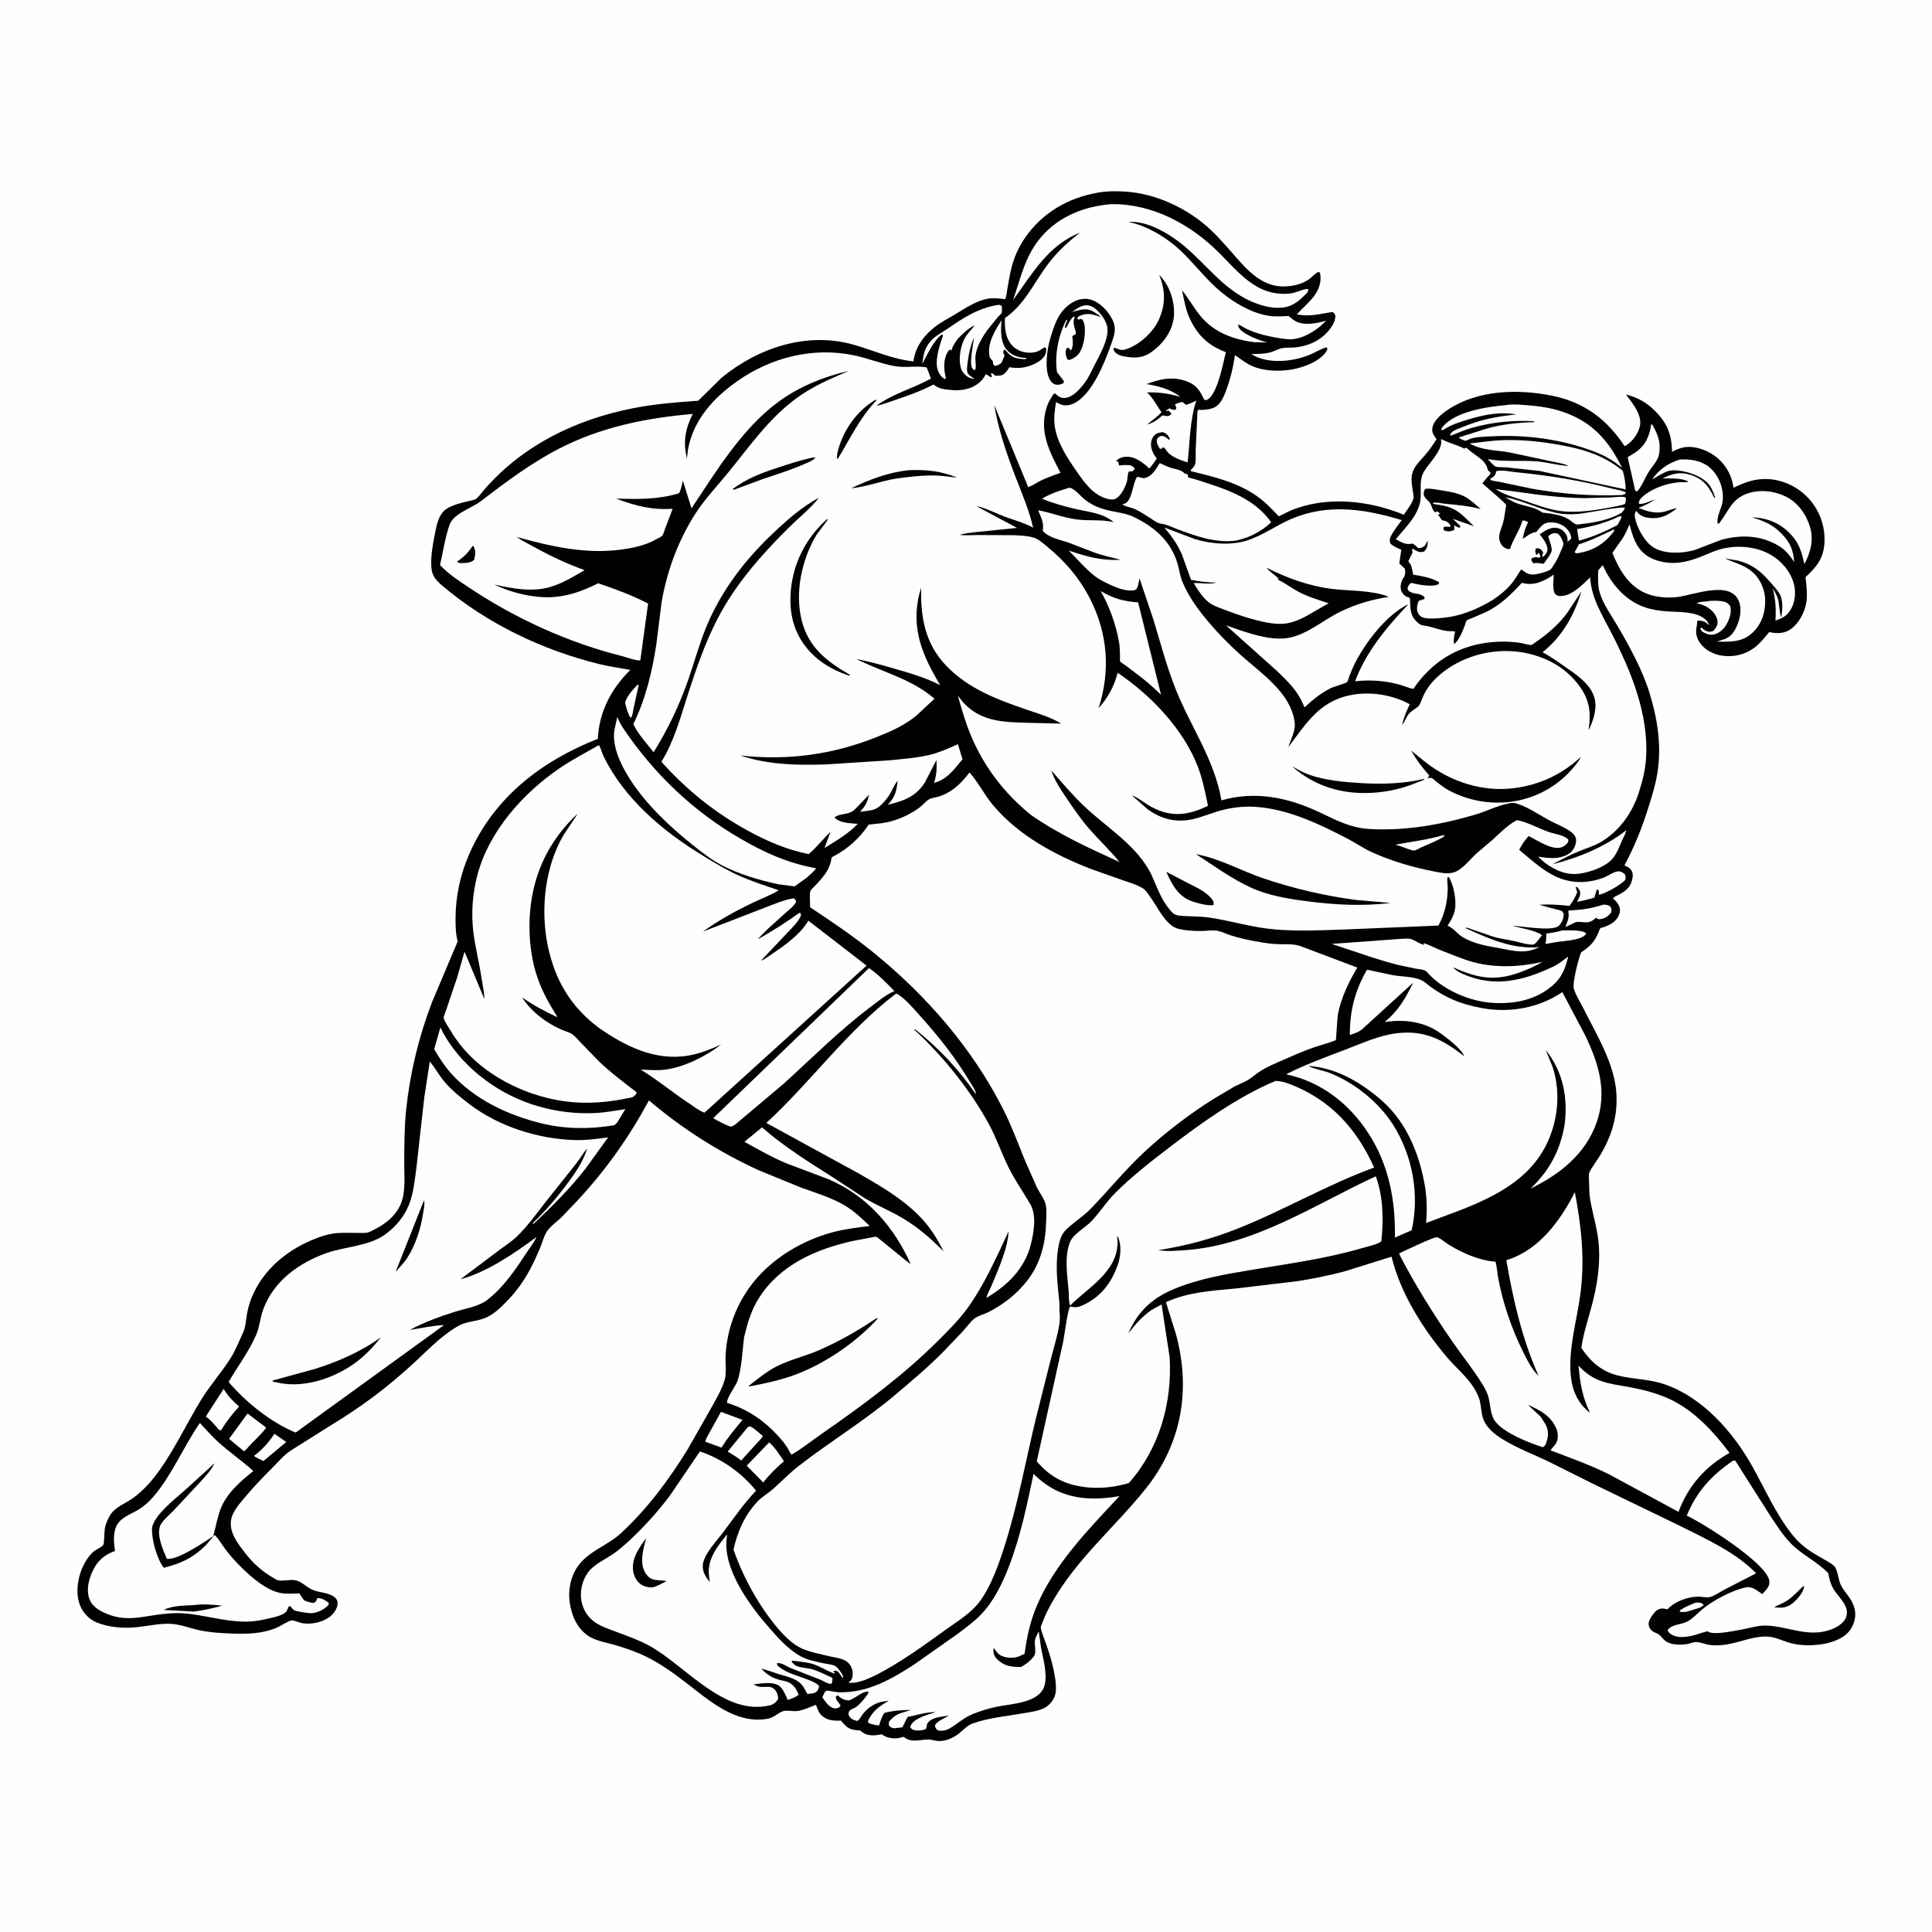 <svg version="1.1" xmlns="http://www.w3.org/2000/svg" style="display: block;" viewBox="0 0 2048 2048" width="1024" height="1024">
<path transform="translate(0,0)" fill="rgb(254,254,254)" d="M -0 -0 L 2048 0 L 2048 2048 L -0 2048 L -0 -0 z"/>
<path transform="translate(0,0)" fill="rgb(1,1,1)" d="M 1169.58 203.355 C 1176.67 202.518 1184.52 202.683 1191.66 203.047 C 1225.07 204.752 1259.54 221.08 1283.67 243.89 C 1295.58 255.142 1305.97 268.279 1317.08 280.315 C 1328.11 292.255 1342.01 303.263 1359 303.63 C 1370.07 303.869 1382.76 301.144 1390.88 293.246 C 1393.08 291.102 1394.81 289.726 1397.5 288.244 L 1399.2 289 L 1399.87 293.5 C 1400.35 311.546 1385.64 321.231 1374.67 333.265 C 1388.97 336.019 1398.6 332.666 1412.5 330.742 C 1414.83 331.935 1414.67 332.529 1415.68 335 C 1415.01 342.195 1411.37 347.378 1406.56 352.564 C 1397.72 362.115 1385.5 367.067 1372.67 368.328 C 1368.16 368.771 1363.46 368.168 1359 369.029 C 1355.54 369.698 1352.31 371.574 1349 372.752 C 1341.96 375.263 1333.96 375.135 1326.59 375.34 L 1327.32 375.898 C 1344.33 386.092 1369.45 383.42 1387 376.629 C 1393.52 374.106 1399.24 370.161 1406 368.221 L 1407.21 369.5 C 1406.83 370.727 1406.51 371.838 1405.78 372.911 C 1398.56 383.493 1380.89 389.816 1368.78 391.774 C 1355.51 393.921 1339.16 393.469 1326.72 387.757 C 1320.47 384.882 1314.71 380.391 1309.11 376.405 C 1307.24 389.31 1304.4 401.255 1299.88 413.5 C 1297.88 418.911 1295.41 425.196 1291.16 429.217 C 1286.31 433.808 1280.05 434.019 1273.76 434.609 C 1272.39 434.737 1270.39 433.805 1269.66 434.969 C 1269.18 435.747 1269.17 441.176 1269.08 442.364 L 1267.49 476.474 C 1267.34 481.337 1268.02 487.886 1266.76 492.433 C 1266.21 494.374 1264.36 496.089 1263.01 497.506 L 1262.2 498.33 C 1262.59 499.811 1262.12 499.369 1263.55 499.722 C 1287.76 505.719 1312.15 511.454 1332.8 526.218 C 1341.37 532.344 1348.4 539.747 1355.64 547.326 L 1367.39 541.5 C 1405.26 525.457 1451.01 530.24 1488.1 545.651 C 1491.12 540.981 1496.71 534.069 1498.24 528.795 C 1498.92 526.456 1497.89 522.436 1497.56 520.101 C 1496.56 513.176 1495.16 506.147 1497.86 499.402 C 1500.42 492.97 1505.75 488.017 1510.21 482.872 C 1515.01 477.346 1518.99 471.802 1522.75 465.532 C 1519.95 461.419 1517.41 458.568 1518.42 453.344 C 1520 445.246 1528.69 438.346 1535.28 434.004 C 1566.69 413.304 1609.18 412.21 1644.94 419.402 C 1679.11 426.272 1703.13 444.196 1722.14 472.927 L 1723.78 472.165 C 1730.77 467.821 1737.47 458.499 1738.58 450.376 C 1740.2 438.592 1730.05 427.106 1723.61 418.143 C 1735.76 421.4 1744.76 426.138 1753.8 434.998 C 1767.07 447.99 1772.13 460.29 1772.43 478.889 C 1776.59 476.8 1780.86 474.852 1785.5 474.125 C 1796.47 472.405 1808.73 476.805 1817.58 483.173 C 1828.34 490.919 1835.32 502.448 1837.35 515.461 L 1837.59 517.05 C 1849.17 511.533 1859.67 507.392 1872.76 507.786 C 1889.83 508.298 1905.73 515.937 1917.27 528.431 C 1928.9 541.035 1934.84 557.859 1934.02 575 C 1933.23 591.697 1925.62 601.088 1913.92 611.782 C 1914.9 620.26 1915.97 628.976 1914.94 637.5 C 1913.7 647.804 1907.32 660.205 1898.94 666.454 C 1892.18 671.491 1884.59 671.867 1876.58 670.251 L 1875.5 669.988 C 1870.71 675.68 1865.76 682.059 1859.78 686.556 C 1849.78 694.076 1837.34 696.87 1825.06 694.978 C 1816.07 693.593 1807.22 688.942 1801.93 681.399 C 1798.86 677.008 1797.16 671.064 1798.28 665.74 C 1798.82 663.148 1799.03 660.661 1799.21 658.02 C 1801.82 657.596 1805.9 658.278 1808.12 659.735 L 1809.29 660.71 L 1810.7 661.838 L 1811.76 662.736 L 1811.49 661.839 C 1805.17 647.102 1778.63 649.135 1765.74 647.991 C 1757.85 647.291 1750.1 646.122 1742.62 643.384 C 1721.96 635.815 1707.74 618.647 1698.99 599.076 L 1694.19 604.544 C 1693.94 612.428 1693.53 620.966 1695.9 628.594 C 1699.79 641.094 1708.5 652.928 1715.04 664.164 C 1728 686.44 1741.09 710.28 1748.69 735.024 C 1757.01 762.138 1761.31 789.596 1757.16 817.85 C 1755.22 831.094 1751.2 843.665 1747.23 856.401 C 1740.49 878.024 1732.65 897.353 1721.98 917.34 C 1725.64 919.095 1728.86 920.456 1730.29 924.583 C 1731.27 927.401 1730.67 930.7 1729.89 933.5 C 1727.7 941.325 1722.88 944.718 1716.01 948.383 C 1713.92 949.493 1710.88 950.387 1709.89 952.5 C 1711.09 953.523 1712.29 954.514 1713.29 955.744 C 1715.86 958.925 1717.87 962.529 1717.09 966.695 C 1715.45 975.404 1708.35 979.869 1700.65 982.609 C 1699.75 982.929 1696.83 983.567 1696.32 984.085 C 1695.74 984.66 1694.64 988.101 1694.23 989.045 C 1689.86 999.064 1684.95 1003.59 1676.04 1009.55 C 1673.26 1016.34 1666.57 1042.06 1668.35 1048.16 C 1670.33 1054.96 1675.34 1062.69 1678.54 1069.08 C 1692.52 1097.02 1711.85 1128.11 1713.5 1159.87 C 1714.75 1183.93 1708.32 1204.61 1695.95 1225.1 C 1692.44 1230.93 1687.38 1237.17 1684.64 1243.28 C 1683.88 1244.98 1684.39 1250.18 1684.45 1252.07 C 1684.65 1258.51 1684.59 1265.39 1685.69 1271.74 C 1688.62 1288.61 1693.86 1304.19 1694.93 1321.5 C 1696.21 1342.43 1692.89 1362.88 1687.6 1383.09 C 1683.63 1398.26 1678.44 1413.26 1676.27 1428.83 C 1686.22 1443.56 1697.52 1453.71 1715.15 1458.12 C 1731.12 1462.12 1747.63 1461.8 1763.5 1467.08 C 1804.54 1480.74 1837.13 1517.87 1857.66 1554.66 C 1871 1578.56 1881.91 1603.66 1898.79 1625.45 C 1904.35 1632.62 1910.99 1638.92 1918.53 1643.98 C 1924.46 1647.96 1930.76 1651.3 1936.9 1654.94 C 1939.12 1656.26 1943.52 1658.85 1945 1660.86 C 1947.82 1664.69 1948.77 1673.96 1950.74 1678.71 C 1953.81 1686.11 1960.21 1691.65 1963.6 1698.88 C 1967.22 1706.63 1967.78 1713.54 1964.6 1721.55 C 1960.94 1730.75 1954.57 1735.46 1945.6 1739.12 C 1931.59 1744.82 1910 1745.75 1895.5 1740.98 C 1886.63 1738.07 1879.95 1734.52 1870.33 1734.81 C 1855.14 1735.26 1840.62 1742.5 1825.38 1743.85 C 1820.69 1744.27 1815.63 1744.34 1810.99 1743.47 C 1806.76 1742.67 1801.8 1740.53 1797.5 1740.67 C 1794.41 1740.76 1791.36 1742.3 1788.3 1742.82 C 1784.03 1743.55 1779.31 1743.53 1775 1743.03 C 1771.57 1742.64 1767.08 1741.15 1764.5 1738.77 C 1761.34 1735.85 1760.24 1733.06 1755.93 1731.27 C 1753.29 1730.18 1751.25 1729.31 1749.5 1726.94 C 1747.97 1724.86 1747.22 1722.27 1747.74 1719.7 C 1748.47 1716.06 1753.88 1708.04 1757.22 1706.4 C 1760.62 1704.73 1763.13 1704.81 1766.66 1705.73 L 1767.5 1705.96 C 1775.37 1697.57 1789.15 1692.41 1800.72 1692.51 C 1804.21 1692.54 1809.35 1693.8 1812.63 1692.96 C 1817.24 1691.8 1823.3 1687.54 1827.67 1685.22 L 1861.57 1667.74 C 1839.58 1645.15 1808.13 1631.25 1780.21 1617.18 L 1687.38 1572.26 L 1642.39 1549.75 C 1625.87 1541.76 1608.94 1535.54 1593.17 1525.89 C 1584.7 1520.7 1575.59 1513.54 1572.21 1503.86 C 1570.18 1498.04 1570.13 1491.51 1568.8 1485.5 C 1567.68 1480.47 1564.74 1474.88 1561.94 1470.5 C 1554.62 1459.03 1542.96 1449.42 1534.09 1439 C 1508.49 1408.89 1484.54 1371.02 1475.1 1332.15 L 1427 1347.2 C 1409.88 1351.97 1392.37 1355.32 1374.83 1358.19 L 1309.54 1365.9 C 1283.64 1368.38 1260.02 1369.58 1235.91 1380.33 L 1246.61 1414.45 C 1262.55 1473.21 1252.71 1530.51 1214.2 1578.48 C 1181.48 1619.23 1141.43 1652.38 1115.21 1698.54 C 1111.33 1705.37 1107.85 1712.27 1105.14 1719.66 C 1104.68 1720.92 1103.27 1723.87 1103.22 1725.07 C 1103.16 1726.89 1104.88 1731.14 1105.4 1733.04 C 1110.81 1747.49 1115.84 1762.22 1118.28 1777.5 C 1119.19 1783.16 1120.02 1790.66 1118.6 1796.3 C 1117.12 1802.15 1112.37 1807.83 1107.03 1810.54 C 1100.21 1814.01 1091.44 1814.95 1083.98 1816.27 C 1066.77 1819.3 1047.17 1821.09 1030.86 1826.99 C 1024.25 1829.38 1018.7 1836.84 1012.28 1840.52 C 1004.81 1844.79 997.529 1846.98 989.006 1844.62 C 979.661 1842.04 968.145 1848.57 959.156 1842.06 L 958 1841.16 L 956.154 1841.5 L 954.87 1841.93 C 948.209 1843.71 941.044 1842.63 935.291 1838.95 L 934.5 1838.43 C 930.176 1839.23 926.217 1840 921.801 1839.29 L 920.5 1839.05 C 917.125 1838.46 915.282 1837.2 912.562 1835.1 L 911.639 1834.37 L 909.695 1834.25 C 900.991 1833.6 897.972 1831.68 892.436 1825.08 L 891.5 1823.94 C 886.455 1824.08 880.629 1824.05 875.986 1821.83 C 869.708 1818.83 867.698 1814.81 865.45 1808.55 L 864.952 1807.13 C 858.877 1809.46 851.736 1812.88 845.288 1813.76 C 841.08 1814.33 833.721 1812.71 830.188 1813.89 C 824.207 1815.89 820.929 1820.55 813.898 1821.89 C 780.022 1828.35 751.047 1802.08 726.553 1783.23 C 713.71 1773.34 699.906 1763.48 685.33 1756.28 C 675.206 1751.28 664.422 1747.57 653.631 1744.29 C 643.709 1741.27 630.862 1739.56 622.376 1733.28 C 610.76 1724.68 605.568 1711.35 603.76 1697.5 C 602.243 1685.89 604.753 1672.69 610.969 1662.67 C 622.313 1644.38 643.064 1639.26 658.246 1625.26 C 686.101 1599.58 709.834 1567.64 729.524 1535.39 L 752.9 1494.24 C 758.214 1484.63 765.294 1473.07 768.226 1462.46 C 770.443 1454.44 768.667 1444.35 769.18 1435.99 C 770.896 1408.07 780.869 1381.75 798.202 1359.79 C 818.748 1333.76 850.32 1314.95 882.155 1306.36 C 895.276 1302.82 908.566 1301.19 922.024 1299.62 C 913.904 1291.98 905.847 1284.19 896.283 1278.33 C 882.088 1269.65 864.946 1264.66 849.341 1258.96 L 804.046 1240.43 C 762.117 1221.16 723.052 1196.44 687.926 1166.46 C 667.034 1205.15 642.846 1239.43 612.993 1271.72 L 595.405 1290.16 C 590.793 1294.55 584.962 1298.83 580.953 1303.69 C 577.057 1308.41 574.963 1316.94 572.597 1322.63 C 564.32 1342.52 555.291 1360.13 540.403 1376.03 C 533.252 1383.66 525.219 1392.14 515.542 1396.57 C 508.195 1399.94 499.563 1400.4 491.888 1402.9 C 486.822 1404.55 482.151 1407.64 477.78 1410.62 C 463.669 1420.24 451.792 1432.75 439.284 1444.29 C 425.37 1457.12 411.02 1469.24 395.859 1480.58 C 380.832 1491.81 364.922 1502.36 348.859 1512.05 L 316.779 1532.28 C 312.769 1534.96 308.22 1537.33 304.5 1540.34 C 298.973 1544.79 294.016 1550.63 288.956 1555.66 C 278.503 1566.06 268.618 1576.43 259.151 1587.76 C 253.448 1594.58 245.883 1602.97 244.827 1612.18 C 243.334 1625.19 252.088 1636.14 259.573 1645.89 C 267.196 1655.82 277.378 1665.6 288.362 1671.76 C 289.946 1672.65 293.231 1674.9 294.9 1675.22 C 300.089 1676.22 306.936 1674.15 312.768 1675.09 C 319.362 1676.15 324.556 1682.12 330.5 1684.91 C 337.193 1688.05 345.134 1687.87 351.876 1691.28 C 354.048 1692.38 355.709 1693.7 356.987 1695.8 C 358.338 1698.01 357.901 1701.58 357.047 1703.95 C 352.085 1717.73 333.022 1722.87 319.942 1720.57 C 317.487 1720.14 311.479 1717.52 309.432 1717.65 C 306.226 1717.86 297.083 1723.83 293.404 1725.39 C 277.585 1732.11 261.374 1732.22 244.447 1731.57 C 233.359 1731.13 222.437 1730.47 211.545 1728.18 C 201.129 1726 191.322 1721.75 180.579 1721.3 C 169.028 1720.82 157.531 1723.49 146.098 1724.77 C 131.978 1726.35 115.737 1725.38 102.5 1719.86 C 94.194 1716.39 87.821 1709.59 84.63 1701.18 C 78.009 1683.73 85.044 1658.3 98.267 1645.51 C 100.674 1643.19 108.006 1639.92 109.43 1637.77 C 110.673 1635.89 110.548 1623.43 111.056 1620.52 C 111.902 1615.67 114.112 1610.6 116.616 1606.37 C 122.186 1596.95 133.732 1593.66 142.127 1587.22 C 150.401 1580.87 157.546 1573.66 163.928 1565.42 C 183.351 1540.35 196.456 1511.34 212.846 1484.41 C 222.352 1468.8 234.714 1455.12 244.426 1439.72 C 249.514 1431.65 253.63 1421.37 257.625 1412.68 C 260.482 1406.47 260.782 1398.7 261.973 1392 C 263.175 1385.23 265.188 1378.98 267.96 1372.71 C 279.748 1346.01 303.049 1326.42 329.448 1315.02 C 338.116 1311.27 348.22 1307.74 357.696 1307.1 C 365.496 1306.58 373.512 1307.01 381.338 1306.97 C 384.666 1306.95 388.425 1307.34 391.528 1305.94 C 406.333 1299.24 420.449 1289.53 425.877 1273.5 C 430.122 1260.97 428.366 1244.82 428.472 1231.68 C 428.621 1213.17 428.626 1194.66 430.555 1176.23 C 434.632 1137.27 443.847 1099.58 457.692 1062.97 L 485.205 997.87 C 482.984 989.881 482.867 981.528 482.892 973.293 C 482.963 950.108 487.874 927.589 497.01 906.307 C 522.962 845.85 573.671 806.89 633.74 783.145 C 635.017 754.704 648.091 729.766 668.212 710.136 C 657.017 708.155 645.847 706.583 634.793 703.85 C 574.599 688.965 515.917 660.868 468.5 620.577 C 462.022 615.073 457.874 610.226 457.262 601.449 C 456.466 590.025 458.623 578.055 460.833 566.875 C 462.543 558.229 464.036 548.264 470.5 541.734 C 476.27 535.905 488.241 533.295 496.053 531.338 C 498.557 530.711 503.278 530.145 505.214 528.417 C 508.249 525.71 511.093 521.593 513.808 518.487 C 554.665 471.731 610.247 444.809 670.606 432.832 C 693.544 428.28 716.875 426.38 740.17 424.79 L 764.771 400.519 C 803.747 368.587 855.247 351.305 904.959 365.417 C 926.672 371.58 945.338 380.659 968.156 383.05 L 968.906 379.5 C 971.676 365.823 980.483 354.599 991.393 346.242 C 997.854 341.293 1005.31 337.489 1012.28 333.326 C 1022.6 327.173 1034.59 318.916 1046.59 316.73 C 1052.98 315.567 1059.07 316.295 1065.41 317.162 C 1066.93 315.017 1067.13 310.358 1067.62 307.625 C 1069.07 299.457 1070.3 291.155 1072.39 283.121 C 1075.87 269.744 1081.74 258.035 1090.19 247.106 C 1109.87 221.646 1138.03 207.463 1169.58 203.355 z"/>
<path transform="translate(0,0)" fill="rgb(254,254,254)" d="M 1796.65 1699.14 C 1798.19 1698.96 1799.95 1698.65 1801.5 1698.82 C 1803.57 1699.05 1804.85 1699.84 1806.04 1701.5 C 1804.14 1702.91 1802.55 1704.09 1800.24 1704.73 L 1788.25 1708.37 C 1785.52 1708.74 1783.14 1709.31 1780.5 1708.23 L 1780.97 1706.87 C 1785.99 1703.54 1791.09 1701.39 1796.65 1699.14 z"/>
<path transform="translate(0,0)" fill="rgb(254,254,254)" d="M 676.192 725.5 L 676.941 726.625 L 671.467 751.603 C 670.865 754.433 670.665 759.257 668.5 761.052 L 666.989 758.5 C 664.888 753.906 663.693 749.6 662.624 744.708 C 664.593 737.723 671.189 730.588 676.192 725.5 z"/>
<path transform="translate(0,0)" fill="rgb(254,254,254)" d="M 1529.25 885.5 L 1531.64 885.5 C 1530.8 886.403 1530.08 887.226 1529 887.852 C 1522.16 891.808 1514.02 894.867 1506.8 898.141 C 1505 898.955 1500.95 901.392 1499.14 901.569 C 1496.61 901.817 1487.49 897.952 1484.64 897.065 L 1479.14 895.37 C 1495.96 892.115 1512.76 890.402 1529.25 885.5 z"/>
<path transform="translate(0,0)" fill="rgb(254,254,254)" d="M 1710.24 561.5 L 1710.82 561.527 L 1711.34 562.5 L 1709.34 565.085 C 1699.71 577.245 1686.82 584.655 1671.4 586.5 C 1669.9 586.216 1670.67 586.498 1669.15 585.5 L 1673.72 576.957 C 1686.27 573.107 1698.36 567.049 1710.24 561.5 z"/>
<path transform="translate(0,0)" fill="rgb(254,254,254)" d="M 290.925 1519.88 L 303.45 1528.59 L 279.103 1548.85 C 275.997 1546.68 271.998 1545.85 269.26 1543.3 C 278.567 1536.15 284.37 1529.58 290.925 1519.88 z"/>
<path transform="translate(0,0)" fill="rgb(254,254,254)" d="M 1656.71 986.179 C 1662.7 986.389 1677.5 985.337 1681.42 989.5 L 1680.87 990.433 C 1676.64 995.761 1664.77 996.66 1658.25 997.598 C 1651.32 998.167 1644.98 999.585 1638.18 1000.61 C 1639.22 997.222 1639.02 993.11 1639.19 989.575 C 1645.24 988.856 1650.84 987.839 1656.71 986.179 z"/>
<path transform="translate(0,0)" fill="rgb(254,254,254)" d="M 1716.23 547.5 L 1718.81 547.071 C 1718.9 549.826 1715.84 554.144 1714.47 556.7 C 1701.24 563.479 1688.17 569.291 1673.78 573.114 L 1671.74 560.883 C 1687.43 558.122 1701.76 554.411 1716.23 547.5 z"/>
<path transform="translate(0,0)" fill="rgb(254,254,254)" d="M 1061.72 339.389 C 1060.8 349.334 1060.31 361.788 1066.65 370.121 C 1071.41 376.362 1079.08 379.01 1086.56 379.388 L 1087.98 379.444 L 1087.92 380.5 C 1086.44 380.717 1085.11 380.766 1083.63 380.61 C 1075.3 379.737 1071.46 378.195 1066.1 371.5 C 1064.96 370.686 1065.65 370.945 1063.96 370.971 C 1062.97 373.707 1063.79 374.378 1064.88 377 L 1061.5 384.774 C 1059.11 386.443 1057.49 387.59 1054.5 387.97 C 1051.62 384.992 1053.19 386.128 1052.5 383.313 C 1052.07 381.576 1049.52 380.576 1048.95 377.716 C 1046.2 364.006 1054.69 350.362 1061.72 339.389 z"/>
<path transform="translate(0,0)" fill="rgb(254,254,254)" d="M 1810.39 637.379 C 1814.32 636.431 1821.5 636.703 1825.49 637.352 C 1829.64 638.029 1831.56 639.11 1834.07 642.5 C 1835.75 648.654 1833.7 654.951 1830.89 660.5 C 1828.14 665.937 1823.43 670.812 1817.4 672.42 C 1812.58 673.702 1808.48 671.907 1804.39 669.5 C 1803.48 668.438 1802.95 667.234 1802.31 666 L 1803.5 665.232 C 1804.97 666.419 1806.57 667.831 1808.27 668.667 C 1811.25 670.136 1813.01 669.909 1816 668.912 C 1818.13 666.677 1819.59 664.823 1820.39 661.773 C 1821.35 658.107 1819.74 654.152 1817.76 651.092 C 1814.05 645.345 1807.08 641.395 1800.5 639.978 L 1798.5 639.574 C 1801.55 637.661 1806.77 637.792 1810.39 637.379 z"/>
<path transform="translate(0,0)" fill="rgb(254,254,254)" d="M 1699.25 959.025 C 1702.98 959.044 1703.79 958.927 1707.11 960.912 C 1708.56 963.978 1708.44 964.146 1707.76 967.5 C 1704.46 971.476 1701.53 973.663 1696.29 974.313 C 1693.86 974.615 1693.92 974.276 1692 972.735 L 1691.1 973.514 C 1686.74 977.174 1684.12 978.099 1678.45 977.564 C 1676.39 977.369 1674.49 977.142 1672.41 977.282 L 1670.7 977.416 L 1659.35 982.701 C 1660.83 978.885 1663.23 973.534 1662.81 969.423 C 1662.67 967.972 1662.53 966.682 1662.5 965.229 C 1675.6 964.583 1686.77 963.216 1699.25 959.025 z"/>
<path transform="translate(0,0)" fill="rgb(254,254,254)" d="M 792.965 1512.5 L 795.516 1512.06 C 800.344 1514.78 804.391 1518.65 808.572 1522.25 C 807.06 1525.32 803.902 1528.07 801.582 1530.66 L 785.628 1548.24 C 781.275 1544.49 776.234 1541.71 771.317 1538.78 L 792.965 1512.5 z"/>
<path transform="translate(0,0)" fill="rgb(254,254,254)" d="M 1595.41 526.934 C 1613.63 530.636 1630.34 539.12 1648.5 543.386 C 1656.42 545.247 1664.44 545.409 1672.55 544.823 C 1680.62 544.239 1719.42 536.307 1722.5 538.403 C 1721.72 540.568 1720.55 541.77 1719.1 543.5 C 1707.1 550.64 1691.23 553.879 1677.48 555.363 C 1675.67 555.559 1672.19 556.336 1670.46 555.709 C 1667.97 554.802 1665.23 551.916 1662.84 550.5 C 1654.43 545.507 1644.52 544.381 1635 543.376 C 1627.43 537.556 1617.2 536.795 1608.39 533.669 C 1603.85 532.056 1599.56 529.367 1595.41 526.934 z"/>
<path transform="translate(0,0)" fill="rgb(254,254,254)" d="M 237.097 1472.24 C 241.371 1479.95 246.953 1485.15 253.431 1491 C 246.171 1498.95 240.008 1506.7 234.5 1515.96 L 233.721 1516.27 C 231.965 1515.49 232.238 1515.87 231.208 1514.69 C 227.243 1510.12 224.21 1506.05 219.24 1502.46 L 218.104 1501.66 L 237.097 1472.24 z"/>
<path transform="translate(0,0)" fill="rgb(254,254,254)" d="M 764.224 1496.65 L 787.089 1505.16 C 779.613 1514.01 772.356 1522.71 766.124 1532.51 L 764.631 1534.5 L 747.695 1528.28 C 748.512 1524.32 751.226 1520.34 753.103 1516.76 L 764.224 1496.65 z"/>
<path transform="translate(0,0)" fill="rgb(254,254,254)" d="M 262.419 1498.4 L 282.222 1513.39 C 276.326 1521.42 267.99 1528.14 261.5 1535.91 C 260.322 1537.27 260.006 1537.55 258.5 1538.32 L 242.786 1525.23 L 262.419 1498.4 z"/>
<path transform="translate(0,0)" fill="rgb(254,254,254)" d="M 815.334 1528.99 C 821.612 1534.32 826.442 1542.29 831.033 1549.04 C 822.682 1556.06 815.824 1562.88 809.024 1571.45 L 791.545 1553.65 L 815.334 1528.99 z"/>
<path transform="translate(0,0)" fill="rgb(254,254,254)" d="M 1750.47 449.5 L 1751.49 450.133 C 1754.99 456.179 1758.58 463.5 1759.08 470.585 C 1759.4 475.203 1759.42 480.119 1757.83 484.514 C 1755.79 490.125 1750.6 495.447 1747.45 500.598 C 1743.44 507.162 1740.58 515.185 1735.5 520.898 L 1733.47 520.337 L 1725.43 484.653 L 1734.1 479.25 C 1744.89 471.305 1748.44 462.383 1750.47 449.5 z"/>
<path transform="translate(0,0)" fill="rgb(254,254,254)" d="M 1585.22 518.336 C 1592.38 519.66 1599.57 520.101 1606.76 521.145 C 1630.92 524.66 1654.81 527.722 1679.28 528.053 L 1707.41 527.336 C 1712.09 527.117 1719.08 525.802 1723.5 527.356 C 1723.45 529.783 1723.54 531.96 1722.5 534.216 L 1718.8 535.5 L 1716.9 535.919 C 1696.84 540.049 1671.94 544.725 1651.54 541.309 C 1639.25 539.251 1627.45 534.666 1615.7 530.699 C 1604.78 527.015 1595.02 524.798 1585.22 518.336 z"/>
<path transform="translate(0,0)" fill="rgb(254,254,254)" d="M 1586.08 499.5 L 1587.36 499.208 C 1592.8 498.104 1601.41 500.011 1607.05 500.564 C 1642.19 504.017 1675.63 509.38 1709.83 518.179 C 1713.93 519.235 1719.69 519.736 1723.22 521.959 L 1723.07 523.5 L 1719.56 524.765 C 1687.2 526.109 1655.37 523.608 1623.5 517.966 L 1589.18 510.729 C 1587.37 510.342 1581.89 509.805 1580.5 508.891 C 1580.03 508.579 1579.85 507.964 1579.52 507.5 C 1580.37 507.144 1580.62 507.07 1581.49 506.5 C 1584.89 504.264 1585.2 503.254 1586.08 499.5 z"/>
<path transform="translate(0,0)" fill="rgb(254,254,254)" d="M 1057.5 323.283 C 1059.94 323.13 1059.97 323.107 1061.98 324.5 C 1061.95 326.455 1062.36 329.705 1061.88 331.5 C 1061.62 332.435 1058.32 335.509 1057.57 336.378 L 1046.81 349.641 C 1043.15 354.629 1039.61 360.464 1037.13 366.149 C 1035.37 370.188 1034.02 375.07 1033.92 379.5 C 1033.83 383.31 1035.19 389.101 1033.51 392.5 C 1031.89 391.85 1031.56 391.437 1030.47 389.948 C 1027.34 385.664 1031.73 364.014 1032.59 357.604 C 1028.73 366.473 1026.96 374.565 1025.76 384.167 C 1025.39 387.172 1024.67 391.013 1025.28 394 C 1026.06 397.885 1030.09 399.437 1033.1 401.5 C 1031.61 401.358 1029.93 401.285 1028.5 400.749 C 1024.43 399.219 1020.23 395.075 1018.9 390.966 C 1015.38 380.151 1018.27 364.532 1024.64 355.363 C 1027.27 351.584 1030.78 348.819 1032.96 344.688 C 1025.7 348.791 1020.82 353.319 1015.17 359.353 C 1012.95 362.517 1010.35 365.959 1009.15 369.655 L 1008.59 371.5 L 1006.95 370.5 C 1006.03 371.245 1005.76 371.379 1005.01 372.5 C 999.84 380.225 1000.39 391.261 1002.42 399.859 L 1002.7 401 L 1001.5 401.861 C 998.22 399.877 996.448 397.596 994.8 394.124 C 989.872 383.745 996.007 366.16 999.613 355.821 L 998.729 354.401 C 989.838 360.151 982.889 376.345 977.645 385.666 C 978.687 377.841 979.46 371.349 984.148 364.647 C 989.751 356.639 996.24 354.112 1003.86 348.861 C 1021.06 337.011 1036.46 326.779 1057.5 323.283 z"/>
<path transform="translate(0,0)" fill="rgb(254,254,254)" d="M 1166.74 626.602 C 1180.54 634.413 1190.68 637.486 1206.46 638.553 L 1230.75 736.512 C 1224.08 730.063 1217.25 723.946 1209.98 718.172 L 1193.05 705.32 C 1191.9 704.472 1188 702.159 1187.37 701.123 C 1187.03 700.573 1187.29 696.929 1187.26 695.898 C 1187.12 690.432 1187.06 684.943 1186.04 679.555 C 1182.56 661.073 1176.1 642.911 1166.74 626.602 z"/>
<path transform="translate(0,0)" fill="rgb(254,254,254)" d="M 1581.45 467.397 L 1581.76 467.318 C 1603.02 465.269 1625.54 467.023 1646.55 470.468 C 1674.07 474.981 1698.49 481.05 1720.2 499.141 C 1722.26 505.894 1723.04 511.838 1723.34 518.886 L 1632.08 499.271 L 1596.77 495.421 C 1594.02 495.184 1587.57 495.57 1585.33 494.528 C 1583 493.443 1579.2 488.642 1577.16 486.691 C 1593.61 489.796 1611.75 487.77 1628.5 489.027 C 1639.92 489.883 1651 493.313 1662.47 493.903 C 1659.39 491.67 1651.89 490.691 1648 489.786 L 1601 479.768 C 1585.73 476.835 1572.53 478.009 1558.35 470.361 L 1559.12 469.908 L 1581.45 467.397 z"/>
<path transform="translate(0,0)" fill="rgb(254,254,254)" d="M 466.845 1089.14 C 477.571 1111.49 495.365 1130.81 515.221 1145.46 C 548.592 1170.09 590.156 1181.91 631.437 1179.84 C 641.897 1179.32 652.572 1177.27 662.942 1175.7 L 653.976 1190.31 C 653.15 1191.31 652.026 1192.02 651 1192.81 C 625.238 1197.06 599.423 1197.05 573.973 1190.81 C 538.078 1182.01 502.606 1165.31 477.677 1137.31 C 470.871 1129.66 465.525 1120.94 460.223 1112.22 L 466.845 1089.14 z"/>
<path transform="translate(0,0)" fill="rgb(254,254,254)" d="M 1596.71 429.416 C 1602.71 428.302 1610.47 428.915 1616.57 429.356 C 1630.63 430.37 1643.95 432.163 1657.33 436.784 C 1688.22 447.458 1705.41 467.421 1719.46 495.872 C 1710.59 488.511 1701.76 483.284 1691.02 479.118 C 1655.9 465.494 1617.53 460.505 1580 462.565 C 1572.74 462.963 1563.1 462.902 1556.52 466.041 C 1554.13 467.179 1555.69 466.702 1553 467.216 C 1550.58 466.242 1548.19 465.677 1546.46 463.669 L 1578.24 453.637 C 1594.42 449.57 1609.84 447.874 1626.5 447.527 L 1625.74 446.5 C 1603.21 445.289 1580.99 447.543 1559.27 453.818 C 1552.08 455.897 1545 459.097 1538 461.776 L 1537.11 461 C 1537.7 459.771 1537.67 459.651 1538.74 458.5 C 1541.21 455.873 1547.06 454.02 1550.43 452.645 C 1570.02 444.653 1586.26 441.474 1607.25 439.388 C 1590.14 436.001 1572.05 439.862 1555.67 444.875 C 1546.02 447.828 1538.01 450.387 1529.5 455.942 L 1527.64 455.5 C 1528.08 454.387 1528.45 453.435 1529.23 452.5 C 1543.03 435.869 1576.47 431.243 1596.71 429.416 z"/>
<path transform="translate(0,0)" fill="rgb(254,254,254)" d="M 921.152 1026.21 C 930.893 1032.77 939.842 1042.19 948.068 1050.56 C 938.561 1054.76 930.251 1061.81 922 1068.04 C 889.652 1092.47 861.003 1121.28 831.057 1148.5 L 779.569 1191.88 C 777.865 1193.17 776.545 1193.74 774.5 1194.35 C 767.919 1191.84 762.097 1188.89 756.032 1185.31 L 921.152 1026.21 z"/>
<path transform="translate(0,0)" fill="rgb(254,254,254)" d="M 1482.3 995.423 C 1486.9 995.201 1493.7 994.075 1497.86 996.231 C 1501.74 998.24 1505.56 1000.54 1509.76 1001.76 L 1509.18 1000.77 L 1509.5 999.845 C 1516.16 1001.98 1522.29 1005.5 1528.85 1007.96 C 1539.67 1012.01 1550.67 1016.88 1561.78 1019.9 C 1585.38 1026.32 1611.55 1025.07 1635.18 1019.58 C 1627.65 1024.11 1619.72 1027.56 1611.49 1030.62 C 1584.75 1040.55 1565.63 1036.88 1540.42 1025.35 C 1543.94 1030.17 1552.35 1033.31 1557.93 1035.28 C 1589.71 1046.46 1618.71 1037.97 1648.08 1023.9 C 1653.16 1021.13 1657.75 1017.38 1662.4 1013.95 C 1659.41 1026.13 1655.95 1035.71 1646.31 1044.24 C 1628.22 1060.26 1604.93 1064.62 1581.5 1063.03 C 1557.31 1061.39 1528.55 1048.89 1512.62 1030.33 C 1510.18 1027.49 1504.37 1027.44 1500.85 1026.85 L 1481.59 1022.76 C 1457.99 1016.7 1434.76 1008.1 1411.58 1000.59 L 1482.3 995.423 z"/>
<path transform="translate(0,0)" fill="rgb(254,254,254)" d="M 1229.33 490.922 C 1233.43 492.793 1237.6 494.801 1241.91 496.122 C 1245.92 497.35 1251.14 497.926 1254.4 500.657 C 1255.75 501.788 1255.88 502.084 1257.78 502.542 L 1259.06 502.729 L 1259.5 506.1 C 1267.38 507.925 1275.24 510.759 1282.95 513.269 C 1307.41 521.235 1332.31 531.773 1347.45 553.671 C 1336.93 563.668 1322.17 571.292 1307.83 573.373 C 1286.6 575.267 1266.88 567.99 1247.38 560.704 C 1242.44 558.86 1236.04 555.613 1230.9 555.138 C 1227.44 554.817 1224.71 552.627 1221.8 550.827 C 1215.51 546.93 1209.56 542.649 1202.81 539.553 C 1199.05 537.827 1192.55 537.09 1189.67 534.5 L 1191.5 534.124 C 1200.4 531.665 1200.45 512.229 1205.28 505.718 C 1205.98 504.766 1210.78 507.362 1213.5 506.726 C 1221.37 504.89 1225.39 497.217 1229.33 490.922 z"/>
<path transform="translate(0,0)" fill="rgb(254,254,254)" d="M 654.416 760.001 C 656.228 764.733 658.558 768.944 661.401 773.126 C 693.703 820.647 734.349 859.529 784.037 888.51 C 810.572 903.987 834.923 914.871 865.165 920.451 C 862.13 924.453 858.396 927.534 854.614 930.789 L 842.272 939.621 L 824.531 937.27 C 804.717 932.889 783.886 926.876 765.792 917.55 C 754.499 911.73 744.154 903.548 734.239 895.67 C 709.566 876.062 683.965 851.712 667.112 824.935 C 657.793 810.127 647.621 789.284 651.821 771.391 L 654.416 760.001 z"/>
<path transform="translate(0,0)" fill="rgb(254,254,254)" d="M 1727.31 555.947 C 1730.56 567.728 1733.76 579.619 1743.81 587.573 C 1753.39 595.149 1767.98 597.787 1779.97 596.361 C 1793.52 594.75 1803.29 590.002 1815.72 584.895 C 1832.7 577.921 1854.24 577.736 1871.17 585.134 C 1884.53 590.971 1895.87 602.141 1900.7 616.062 C 1903.91 625.333 1903.53 636.011 1899.01 644.796 C 1895.07 652.466 1889.76 655.193 1882.01 657.815 C 1882.9 645.508 1882.1 635.551 1879.21 623.504 C 1881.29 627.303 1883.82 631.388 1884.85 635.611 C 1886.41 641.993 1885.96 648.122 1888.19 654.499 C 1889.5 647.062 1890.4 636.349 1886.54 629.599 C 1884.13 625.387 1880.39 621.573 1877.24 617.908 C 1866.78 605.753 1858.63 598.904 1842.86 594.356 L 1828.55 591.943 C 1838.63 596.636 1849.26 598.93 1857.89 606.5 C 1865.61 613.279 1870.78 624.731 1871.11 634.939 C 1871.55 648.186 1868.15 660.13 1858.74 669.748 C 1847.73 681.001 1834.44 680.344 1820.04 680.156 L 1826 678.127 L 1828.27 677.425 C 1834.64 675.197 1838.56 669.593 1841.12 663.627 C 1844.7 655.296 1846.76 645.429 1843.04 636.776 C 1833.73 615.076 1795.6 630.626 1778.66 632.76 C 1767.63 634.149 1754.87 633.326 1744.58 628.884 C 1726.16 620.931 1716.31 603.958 1709.22 586.07 L 1717.75 573.851 C 1722.06 568.592 1724.55 562.12 1727.31 555.947 z"/>
<path transform="translate(0,0)" fill="rgb(254,254,254)" d="M 1780.86 487.069 C 1789.6 486.784 1797.41 487.38 1805.5 491.183 C 1820.25 498.117 1828.56 517.139 1825.81 532.855 C 1824.76 538.844 1818.87 549.502 1820.98 555.113 C 1822.64 555.123 1821.83 555.392 1823.2 553.607 C 1832.84 541.021 1835.74 528.875 1852.56 523.073 C 1865.92 518.467 1881.55 520.462 1894 526.89 C 1906.46 533.32 1915.19 546.165 1918.94 559.5 C 1922.69 572.869 1919.08 586.205 1912.67 598.026 C 1910.2 586.128 1907.45 576.607 1899.16 567.409 C 1887.56 554.53 1874.11 549.18 1857.19 548.3 C 1867.16 551.565 1876.34 554.808 1884.38 561.805 C 1895.59 571.558 1900.91 580.775 1901.94 595.762 C 1896.97 588.411 1892.67 582.784 1884.85 578.236 C 1865.99 567.259 1845.47 566.63 1824.77 572.181 L 1796.61 582.965 C 1783.99 586.765 1765.17 587.527 1753.47 580.757 C 1743.49 574.983 1735.32 559.707 1733.1 548.5 C 1732.61 546.05 1732.92 543.568 1734.36 541.5 C 1737.78 545.956 1741.37 547.969 1747 548.825 C 1759.49 550.722 1768.15 546.3 1777.66 538.805 C 1773.66 539.137 1769.95 540.731 1766.13 541.897 C 1755.53 545.134 1746.81 542.268 1736.94 538.421 C 1742.94 535.792 1748.93 533.614 1754.02 529.4 C 1749.46 531.063 1741.72 535.044 1737.22 533.971 C 1737.26 530.997 1738.1 529.628 1740.23 527.5 C 1750.52 517.207 1771.35 510.525 1785.62 511.139 C 1787.57 511.222 1787.87 511.215 1789.81 510.5 C 1782.13 506.362 1770.99 507.328 1762.4 507.149 C 1772.29 502.149 1780.84 499.741 1791.87 503.311 C 1805.82 507.826 1811.15 515.414 1817.31 527.941 L 1818.15 527.5 C 1817 523.864 1815.66 520.369 1813.84 517 C 1809.29 508.532 1798.68 503.48 1789.8 500.944 C 1783.92 499.262 1773.97 497.397 1767.93 499.492 C 1762.34 501.429 1756.47 505.409 1751.26 508.266 C 1758.74 497.499 1768.46 490.868 1780.86 487.069 z"/>
<path transform="translate(0,0)" fill="rgb(254,254,254)" d="M 1836.88 1548.5 L 1839.39 1548.25 L 1876.04 1606 C 1882.76 1616.17 1889.69 1627.11 1898.16 1635.91 C 1910.16 1648.36 1926.33 1655.24 1938.14 1667.81 C 1938.98 1674.05 1941.04 1680.66 1944.56 1685.95 C 1948.24 1691.47 1953.61 1696.67 1956.33 1702.72 C 1958.12 1706.7 1958.37 1711.38 1956.5 1715.37 C 1953.65 1721.45 1946.08 1725.61 1940 1727.71 C 1916.33 1735.9 1895.54 1724.01 1872.34 1723.15 C 1863.44 1722.82 1853.73 1726.16 1844.91 1727.64 C 1837.91 1728.82 1817.4 1733.32 1811.13 1729.85 L 1810 1729.17 L 1802.74 1731.23 C 1794.48 1734.14 1782.02 1737.46 1773.64 1733.54 C 1770.86 1732.24 1768.82 1730.82 1767.68 1728 C 1772.45 1721.54 1781.43 1722.42 1788.07 1719.18 C 1793.44 1716.57 1799.53 1710.16 1804.17 1706.2 C 1815.04 1696.93 1836 1685.8 1850.09 1682.81 C 1857.69 1681.19 1861.96 1685.81 1868.18 1689.83 L 1873 1684.32 C 1875 1681.61 1876.22 1678.18 1875.39 1674.82 C 1870.69 1655.75 1806.84 1615.67 1788.04 1606.58 C 1798.93 1580.6 1813.93 1564.35 1836.88 1548.5 z"/>
<path transform="translate(0,0)" fill="rgb(1,1,1)" d="M 1911.38 1681.5 L 1912.53 1681.54 C 1911.84 1687.77 1905.26 1695.47 1900.58 1699.26 C 1894.7 1704.03 1889.84 1704.66 1882.5 1703.97 L 1880.77 1703.57 C 1885.15 1701.31 1889.95 1699.57 1894.08 1696.9 C 1900.31 1692.87 1905.99 1686.63 1911.38 1681.5 z"/>
<path transform="translate(0,0)" fill="rgb(254,254,254)" d="M 1527.37 465.5 L 1529.5 466.232 C 1536.49 469.935 1544.11 471.403 1551.16 475.043 L 1552.18 475.588 L 1554.25 474.5 L 1554.92 475 C 1561.5 481.89 1574.61 486.833 1576.78 496.897 C 1577.3 499.332 1577.88 499.09 1579.87 500.5 L 1579.67 502.731 C 1576.57 505.786 1573.96 508.926 1571.37 512.424 L 1586.86 525.907 C 1588.54 527.459 1596.3 534.027 1596.53 535.252 C 1596.74 536.365 1595.9 539.709 1595.71 540.985 C 1595.03 545.574 1594.49 550.147 1593.19 554.614 C 1591.86 559.203 1588.65 566.125 1589.18 570.875 C 1589.54 574.139 1591.62 578.52 1594.5 580.298 C 1596.63 581.614 1598.31 582.463 1600.72 581.789 C 1603.78 571.955 1610.04 563.729 1613.24 553.738 L 1613.83 551.863 C 1616.23 551.359 1617.7 552.535 1619.89 553.5 C 1616.84 559.442 1615.31 564.726 1614.22 571.26 L 1616.87 569.498 C 1620.62 566.804 1622.71 565.075 1627.38 564.121 L 1628.5 563.915 L 1630.95 561 C 1633.78 557.669 1636.46 554.583 1641.05 553.972 C 1647.26 553.144 1654.06 554.697 1658.92 558.744 C 1662.79 561.973 1665 565.516 1665.62 570.5 C 1664.14 572.598 1663.81 572.957 1661.5 574.052 C 1662.02 570.801 1661.39 568.426 1659.56 565.704 C 1657.2 562.195 1654.31 560.307 1650.13 559.602 C 1643.53 558.49 1637.34 562.916 1632.16 566.418 C 1635.4 570.73 1639.75 575.759 1640.29 581.346 C 1640.7 585.569 1638.6 587.378 1636.01 590.257 L 1634.8 589.5 L 1635.83 585.5 L 1633.67 582.5 C 1631.06 581.363 1630.61 580.723 1627.92 581.5 C 1627.1 584.446 1627.54 585.581 1628.5 588.35 C 1629.5 587.454 1630.36 586.798 1631.5 586.047 L 1632.93 590 L 1631.5 591.363 L 1630.24 590.906 C 1627.44 590.059 1625.75 590.92 1623.25 592.166 C 1623.39 594.986 1623.59 594.967 1625.5 597.096 C 1627.92 596.799 1629.8 596.562 1632.2 597.079 C 1633.8 597.425 1634.78 597.591 1636.38 597.5 L 1640.8 591.5 C 1641.91 589.74 1644.31 586.221 1644.77 584.268 C 1645.64 580.47 1642.06 572.616 1641.23 568.5 C 1642.25 567.659 1643.31 566.699 1644.5 566.085 C 1646.89 564.85 1649.01 564.926 1651.5 565.782 C 1654.44 568.417 1655.54 571.292 1657.03 574.845 C 1658.16 577.523 1654.6 583.886 1653.43 586.797 C 1651.71 590.92 1649.88 594.62 1647.35 598.326 C 1646.54 599.508 1644.7 602.953 1643.6 603.682 C 1639.91 606.127 1632.07 608.106 1627.65 608.793 C 1621.73 609.712 1618.33 607.943 1613.72 604.371 L 1612.61 603.488 C 1609.13 608.467 1606.34 613.87 1602.43 618.551 C 1591.06 632.146 1575.5 641.032 1559.25 647.542 C 1546.3 652.731 1534.61 654.987 1520.66 655.571 C 1516.55 655.743 1510.68 655.899 1507 653.925 C 1504.66 652.667 1503.14 650.487 1502.44 647.981 C 1501.55 644.795 1502.5 639.852 1503.95 636.915 L 1509.94 634.905 L 1510.14 633 C 1505.06 628.261 1500.1 630.311 1494.84 627.39 C 1492.63 626.16 1492.52 625.792 1492.01 623.5 C 1493.06 620.752 1493.4 619.532 1496 617.885 C 1503.37 619.708 1518.31 622.778 1525.16 619.132 L 1525.5 617.351 C 1517.92 612.299 1506.92 610.718 1498.08 609.17 L 1497.12 604.5 C 1496.39 600.811 1495.89 598.625 1493.4 595.682 L 1492.8 595 L 1497.32 586 C 1496.98 584.073 1496.78 583.353 1497.36 581.437 L 1500.72 583.521 C 1503.81 585.286 1505.96 585.642 1509.5 584.744 C 1513.16 581.268 1513.3 578.042 1513.54 573.235 C 1512.59 574.384 1511.93 575.49 1511.28 576.819 L 1510.5 578.418 C 1507.89 580.273 1506.84 580.974 1503.5 581.072 C 1501.55 579.177 1499.78 577.688 1497.5 576.2 C 1490 577.767 1485.93 575.08 1479.59 571.572 L 1489.91 559.5 C 1496.12 552.209 1502.79 543.186 1505.07 533.731 C 1507.82 522.267 1503.21 510.462 1509.64 499.609 C 1514.69 491.077 1529.09 477.38 1527.66 467.099 L 1527.37 465.5 z"/>
<path transform="translate(0,0)" fill="rgb(1,1,1)" d="M 1510.47 518.5 C 1511.48 518.204 1511.83 518.052 1513.02 518.012 C 1517.91 517.85 1523.64 519.13 1528.47 519.886 C 1536.66 521.17 1545.05 522.505 1552.5 526.343 C 1558.53 529.45 1564.42 535.275 1569.7 539.605 C 1556.71 536.304 1544.71 535.178 1531.5 533.993 C 1527.73 533.655 1521.99 531.986 1518.5 533.205 C 1520.02 534.286 1519.54 534.258 1521.05 534.464 C 1533.45 536.163 1541.91 538.336 1551.31 547.055 L 1562.41 557.768 L 1540.07 550.005 L 1547.93 557.5 L 1547.53 559.5 C 1545.23 559.107 1543.53 557.988 1541.5 556.884 L 1541.61 560.376 L 1541.71 561.5 C 1540.65 562.159 1540.37 562.417 1539 562.776 C 1536.16 563.52 1533.36 563.385 1530.77 562.208 L 1529.96 560 L 1531 558.208 L 1536.42 558.431 L 1537.33 558.5 L 1537.5 556.813 C 1535.22 553.68 1533.67 552.371 1529.81 551.662 L 1528.59 551.5 L 1524.37 545.645 L 1526.76 544.555 L 1523.5 542.019 L 1521.5 543.119 C 1517.41 540.56 1518.02 534.256 1514.16 531.151 C 1512.12 529.51 1510.95 527.852 1509.5 525.683 C 1509.09 522.268 1508.9 521.72 1510.47 518.5 z"/>
<path transform="translate(0,0)" fill="rgb(254,254,254)" d="M 1095.61 1562.37 C 1099.76 1566.59 1104.33 1570.35 1109.18 1573.74 C 1132.3 1589.92 1160.05 1590.71 1186.77 1585.9 C 1154.24 1620.73 1117.62 1658.08 1098.9 1702.59 C 1092 1719 1088.46 1735.5 1086.13 1753.06 C 1082.88 1754.62 1079.43 1756.48 1075.82 1757 C 1069.97 1757.84 1062.07 1756.99 1057.71 1752.5 C 1056.11 1750.84 1054.99 1748.39 1053.2 1747.02 L 1053.03 1748.95 C 1052.81 1752.84 1054.23 1756.11 1056.99 1758.83 C 1064.77 1766.5 1072.14 1767 1082.43 1767.05 C 1087.46 1764.28 1093.46 1759.81 1096.53 1754.8 C 1098.53 1751.52 1096.38 1742.92 1097.08 1738.8 C 1097.59 1735.84 1099.8 1732.07 1101.1 1729.31 L 1103.47 1746.19 C 1105.64 1758.05 1110.43 1774.23 1107.38 1786.2 C 1102.44 1805.57 1071.91 1805.93 1055.73 1809.4 C 1047.62 1811.14 1039.62 1813.67 1031.89 1816.66 C 1021.69 1820.61 1015.61 1827 1006.54 1832.28 C 1002.69 1834.51 998.29 1835.2 994 1834.19 C 991.9 1832.15 991.712 1831.85 991.029 1829 C 992.954 1824.82 1001.8 1821.02 1005.86 1818.56 C 998.826 1819.74 988.096 1820.05 983.492 1826.3 C 981.793 1828.6 983.109 1830.65 981 1833.08 C 977.581 1834.27 974.127 1834.72 970.5 1834.25 C 967.684 1833.89 966.575 1833.16 964.859 1831 C 965.24 1829.62 965.224 1829.38 966.063 1828 C 970.469 1820.77 984.213 1817.5 991.896 1814.93 C 981.551 1814.74 972.068 1818.18 962.019 1820.05 L 956.615 1831 L 948.5 1832 C 945.288 1832 944.45 1831.18 942.201 1829 L 942.304 1825.18 C 946.165 1820.36 950.253 1817.37 956.194 1815.57 L 965.862 1812.55 C 955.988 1812.73 947.11 1813.24 937.512 1815.72 C 934.654 1819.71 933.386 1824.49 931.817 1829.1 C 927.857 1828.56 924.431 1828 920.713 1826.5 L 920.02 1824.5 C 925.12 1813.37 932.122 1808.71 942.308 1802.8 L 934.365 1804.02 C 925.498 1806.08 917.574 1812.04 912.763 1819.66 C 911.581 1821.53 910.767 1822.92 909 1824.31 L 905.713 1823.45 C 902.426 1822.4 900.923 1820.77 899.409 1817.65 C 899.629 1816.11 899.478 1814.72 900.576 1813.5 C 902.521 1811.35 905.104 1811.18 907.406 1809.56 C 911.802 1806.46 918.329 1798.6 920.924 1794 L 919.5 1792.99 C 912.073 1794.11 906.895 1800.35 899.661 1802.57 C 895.415 1802.26 892.403 1800.95 889.166 1798.14 L 888 1797.09 L 885.922 1798.5 C 886.246 1802.48 889.138 1804.7 891.105 1808 L 889.09 1810.24 C 887.217 1810.87 886.094 1811.13 884.088 1810.78 C 878.685 1809.83 874.734 1803.4 871.719 1799.31 C 873.304 1796.14 874.067 1791.67 877.788 1792.17 C 881.905 1792.74 886.166 1793.88 890.315 1793.92 C 920.592 1794.24 945.257 1779.88 969.805 1763.92 L 1015.62 1731.6 C 1024.02 1725.21 1032.92 1718.77 1040.2 1711.14 C 1053.51 1697.19 1062.52 1678.57 1069.41 1660.76 C 1081.8 1628.72 1088.52 1595.85 1095.61 1562.37 z"/>
<path transform="translate(0,0)" fill="rgb(254,254,254)" d="M 211.895 1508.43 C 218.047 1515.03 224.119 1522.01 230.762 1528.11 C 242.819 1539.16 256.439 1548.38 268.571 1559.34 C 254.934 1570.3 240.525 1582.51 233.963 1599.24 C 230.433 1608.24 228.763 1618.53 226.17 1627.9 L 228.005 1627.5 C 232.236 1631.92 235.359 1637.57 239.059 1642.46 C 244.398 1649.52 250.219 1656.04 256.568 1662.19 C 267.483 1672.78 282.275 1685.71 297.651 1688.71 C 303.703 1689.89 311.238 1689.16 317.453 1689.09 C 318.984 1691.75 320.534 1694.08 322.428 1696.5 C 325.869 1697.97 328.777 1698.81 332.5 1699.22 C 335.31 1697.7 335.12 1697.27 336.309 1694.25 L 337.148 1694.1 C 340.994 1693.92 345.857 1696.83 348.635 1699.34 L 348.063 1701.5 C 343.676 1706.15 336.458 1709.73 330 1710.04 C 327.239 1710.18 314.219 1708.23 312 1707.01 C 310.615 1706.25 308.695 1703.68 307.515 1702.5 L 306.007 1703 L 303.795 1707.97 C 299.95 1713.35 284.4 1715.57 278.09 1717.1 C 251.249 1723.16 223.478 1712.89 196.736 1710.34 C 188.778 1709.59 180.918 1710.03 173 1710.88 C 152.587 1713.07 135.37 1719.28 115.092 1711.45 C 107.168 1708.39 98.38 1704.03 95.057 1695.7 C 91.261 1686.19 93.75 1675.28 97.797 1666.27 C 102.663 1655.44 109.495 1648.8 120.454 1644.65 L 121.882 1644.12 C 120.641 1635.35 119.575 1624.23 124.171 1616.27 C 128.977 1607.95 139.776 1604.76 147.539 1599.78 C 153.094 1596.22 157.99 1591.89 162.302 1586.9 C 182.292 1563.78 194.423 1533.51 211.895 1508.43 z"/>
<path transform="translate(0,0)" fill="rgb(1,1,1)" d="M 206.353 1701.41 C 215.542 1700.09 226.458 1701.08 235.639 1702.06 C 225.346 1704.99 215.725 1707.02 205.059 1708.33 L 173.675 1706.63 C 182.41 1701.75 196.51 1702.09 206.353 1701.41 z"/>
<path transform="translate(0,0)" fill="rgb(1,1,1)" d="M 227.355 1551.11 C 224.311 1558.13 218.56 1563.86 213.573 1569.56 L 183.785 1601.47 C 179.753 1605.6 170.943 1612.96 169.349 1618.5 C 166.436 1628.64 172.845 1643.04 176.817 1652.33 C 188.55 1654.27 217.534 1633.85 226.816 1627.86 L 217.923 1638.29 C 204.152 1651.8 192.23 1657.04 173.709 1661.91 C 166.625 1653.62 160.414 1631.17 161.18 1620.16 C 162.116 1606.69 187.694 1587.21 197.246 1578.56 L 227.355 1551.11 z"/>
<path transform="translate(0,0)" fill="rgb(254,254,254)" d="M 741.917 1538.6 C 765.057 1546.2 786.184 1561.35 801.435 1580.14 C 788.677 1593.66 778 1609 766.885 1623.87 C 760.204 1632.8 746.141 1647.43 745.046 1658.72 C 744.341 1666 748.087 1671.69 752.464 1677.13 C 751.706 1671.92 750.852 1666.87 751.614 1661.6 L 751.873 1660 C 753.769 1647.47 762.473 1636.86 770.197 1627.22 L 770.818 1627.22 L 770.534 1628.86 C 765.196 1662.82 795.54 1703.05 816.502 1726.83 C 825.619 1737.17 834.525 1747.02 846.32 1754.38 C 854.582 1759.53 864.558 1761.27 873.977 1763.34 C 877.274 1764.06 883.573 1764.54 886.056 1766.46 C 888.074 1768.02 890.441 1771.32 891.906 1773.5 C 893.179 1775.4 894.049 1776.82 893.5 1779.1 L 889.158 1772.89 C 886.819 1770.69 886.225 1771.02 883.231 1771.31 L 884.915 1773.28 L 884.5 1774.08 L 882 1773.1 C 875.518 1770.57 869.529 1766.69 863.03 1764.39 C 855.982 1761.9 847.405 1761.39 840 1760.38 L 839.011 1761.5 C 840.28 1762.65 842.019 1764.74 843.457 1765.54 C 847.97 1768.02 856.618 1768.03 861.844 1769.73 C 868.767 1771.98 875.578 1775.53 882.241 1778.5 C 882.822 1780.9 882.145 1782.55 881.5 1784.86 C 877.893 1785.44 873.079 1781.97 869.715 1780.55 L 838 1768.18 C 833.65 1766.4 828.136 1762.01 823.5 1763.08 L 824.117 1765.5 C 833.965 1774.22 845.647 1775.97 857.506 1780.98 C 860.915 1782.25 866.426 1784.47 868.327 1787.5 C 867.938 1788.9 867.535 1790.63 866.728 1791.84 C 864.249 1795.56 859.768 1795.19 855.793 1795.67 L 852.17 1789 C 846.483 1779.51 836.125 1777.94 826.5 1774.92 C 819.951 1772.87 813.709 1770.5 807.032 1768.76 C 812.349 1774.52 817.258 1778 824.916 1780.33 C 828.778 1781.51 833.464 1781.92 837 1783.92 C 841.784 1786.62 844.861 1791.45 846.527 1796.53 C 843.322 1799.32 838.99 1800.57 835.079 1802.11 C 832.922 1797.36 830.556 1790.97 826.562 1787.55 C 820.189 1782.1 806.604 1784.59 798.745 1785.5 C 801.216 1786.87 803.633 1787.99 806.5 1788.2 C 811.81 1788.59 816.703 1786.58 821.029 1790.78 C 823.775 1793.44 824.763 1797.34 824.899 1801 C 822.389 1804.76 820.045 1806.79 815.534 1807.84 C 767.656 1819.02 727.096 1766.27 689.104 1745.02 C 677.426 1738.49 664.62 1734.12 652.139 1729.4 C 645.259 1726.8 637.666 1724.29 631.5 1720.23 C 623.439 1714.93 618.161 1706.74 616.371 1697.26 C 614.415 1686.91 617.227 1675.05 623.452 1666.61 C 629.825 1657.97 642.346 1652.73 651.008 1646.53 C 657.13 1642.15 662.843 1637.09 668.333 1631.95 C 683.39 1617.85 698.065 1601.59 710.379 1585.02 L 741.917 1538.6 z"/>
<path transform="translate(0,0)" fill="rgb(1,1,1)" d="M 684.958 1630.53 L 683.09 1637.67 C 680.677 1647.34 678.711 1659.07 684.494 1667.96 C 690.283 1676.86 697.683 1674.32 706.546 1675.98 C 702.265 1678.48 698.282 1680.41 693.648 1682.17 L 692.418 1682.48 C 687.955 1683.23 682.568 1681.84 678.915 1679.19 C 674.75 1676.17 671.893 1670.53 671.181 1665.5 C 669.258 1651.92 677.426 1640.86 684.958 1630.53 z"/>
<path transform="translate(0,0)" fill="rgb(254,254,254)" d="M 1669.41 1263.78 C 1676.28 1300.15 1680.11 1334.1 1675.34 1371.19 C 1671.62 1400.1 1661.77 1431.26 1665.33 1460.44 C 1667.14 1475.32 1673.41 1488.49 1685.51 1497.66 C 1677.24 1480.69 1675.01 1466.32 1673.31 1447.68 C 1689.89 1465.47 1704.39 1466.32 1727.44 1470.47 C 1742.01 1473.1 1757.88 1477.27 1771.26 1483.72 C 1796.48 1495.87 1816.79 1518.05 1833.36 1540.11 C 1807.43 1554.8 1789.76 1574.74 1779.27 1602.65 L 1705.73 1562.88 C 1685.35 1552.8 1664.79 1545.42 1643.57 1537.46 C 1645.53 1534.23 1648.79 1531.86 1650.25 1528.33 C 1651.82 1524.54 1651.62 1518.78 1650.04 1515 C 1644.2 1500.95 1632.8 1494.87 1619.61 1489.18 L 1633.08 1501.64 L 1637.8 1508.97 C 1641.35 1515.15 1641.73 1520.71 1639.7 1527.5 C 1638.87 1530.29 1638.14 1532.69 1635.5 1534.11 L 1634.6 1533.83 C 1620.23 1529.21 1595.68 1519.41 1585.85 1507.81 C 1579.4 1500.2 1580.21 1489.33 1577.58 1480.15 C 1576.15 1475.17 1573.37 1470.45 1570.63 1466.07 C 1561.27 1451.06 1549.98 1437.18 1539.92 1422.62 C 1519.42 1392.93 1499.75 1361.49 1483.23 1329.4 L 1483.56 1328.4 C 1489.37 1325.8 1520.08 1310.88 1523.4 1311.54 C 1526.26 1312.11 1532.86 1317.63 1535.67 1319.36 C 1549.78 1328.05 1567.2 1335.81 1583.83 1337.33 C 1584.25 1337.37 1584.84 1337.1 1585.11 1337.43 C 1586.31 1338.92 1587.33 1350.19 1587.78 1352.68 C 1592.87 1380.99 1602.09 1407.99 1614.91 1433.71 C 1619.03 1441.99 1624.04 1452.03 1630.92 1458.35 C 1613.53 1419.4 1603.95 1377.76 1596.77 1335.84 L 1598.91 1335.17 C 1631.89 1324.36 1654.29 1293.49 1669.41 1263.78 z"/>
<path transform="translate(0,0)" fill="rgb(254,254,254)" d="M 1449.08 1027.95 L 1476.64 1033.77 C 1486.56 1035.55 1502.6 1034.93 1510.43 1041.32 C 1528.98 1056.47 1547 1064.21 1570.57 1068.57 C 1600.16 1074.05 1631.15 1068.6 1656.13 1051.69 L 1680.33 1097.51 C 1694.83 1127.51 1703.89 1157.4 1692.42 1190.03 C 1680.64 1223.54 1653.27 1244.96 1622.42 1259.96 C 1640.63 1242.56 1651.77 1223.67 1657.22 1199 L 1658.62 1191.84 C 1662.15 1162.92 1656.76 1135.82 1638.52 1113.03 L 1645.83 1131.01 C 1654.82 1158.12 1651.5 1189.59 1638.43 1214.9 C 1620.2 1250.19 1585.79 1267.73 1550.36 1281.93 L 1511.73 1296.42 C 1512.84 1282.71 1512.68 1269.97 1510.31 1256.38 C 1505.38 1228.08 1494.77 1199.57 1475.71 1177.66 C 1467.08 1167.74 1456.98 1159.69 1446.26 1152.15 C 1427.78 1139.77 1409.18 1131.59 1386.76 1129.86 C 1393.66 1133.54 1402.91 1134.66 1410.37 1137.68 C 1436.28 1148.17 1461.53 1168.45 1476.59 1192.1 C 1497.38 1224.73 1504.98 1266.31 1496.42 1304.11 L 1478.64 1311.87 C 1479.37 1272.65 1472.31 1234.89 1450.68 1201.5 C 1430.19 1169.84 1400.55 1146.76 1363.39 1138.79 C 1383.49 1128.44 1405.48 1120.55 1426.61 1112.48 C 1443.88 1105.89 1461.73 1097.66 1480.17 1095.34 C 1510 1091.59 1529.46 1102.05 1552.2 1119.7 C 1548.85 1111.39 1534.33 1100.61 1526.95 1095.27 C 1509.91 1082.94 1488.1 1080.06 1467.82 1083.46 C 1482.61 1070.99 1489.6 1058.76 1498.03 1041.66 L 1445.02 1090.02 C 1440.77 1094.07 1436.4 1095.28 1430.93 1097.06 C 1430.74 1071.55 1436.34 1050.02 1449.08 1027.95 z"/>
<path transform="translate(0,0)" fill="rgb(254,254,254)" d="M 455.621 1125.19 C 460.617 1131.31 464.552 1138.24 469.366 1144.5 C 476.667 1153.99 488.069 1163.17 497.568 1170.42 C 528.802 1194.27 570.881 1207.57 610 1208.55 C 621.43 1208.84 633.342 1207.2 644.656 1205.68 L 620.239 1239.42 C 603.792 1260.28 584.842 1279.31 565.5 1297.46 L 564.859 1296.5 C 578.606 1283.36 590.988 1268.78 602.259 1253.48 C 610.611 1242.14 618.335 1230.99 622.436 1217.37 C 618.135 1222.19 615.073 1227.88 611.115 1232.98 L 578.897 1273.49 C 568.948 1286.16 558.825 1300.42 547.135 1311.49 C 542.223 1316.14 536.116 1319.98 530.709 1324.07 L 487.959 1356.17 C 516.693 1348.28 544.797 1328.88 568.562 1311.39 C 566.738 1316.19 562.392 1321.54 559.506 1325.93 C 546.597 1345.56 533.284 1365.86 514.016 1379.8 C 504.245 1385.57 492.77 1387.22 482.069 1390.58 C 465.85 1395.67 449.39 1401.8 434.362 1409.78 C 446.518 1407.98 458.354 1405.1 470.657 1404.67 L 313.428 1518.58 C 287.429 1508.06 260.342 1486.19 242.322 1464.94 C 251.831 1448.67 264.23 1432.1 271.597 1414.87 C 275.282 1406.25 275.768 1396.78 279.032 1388 C 290.268 1357.77 316.748 1338.67 346.369 1328.22 C 365.814 1321.36 391.194 1320.94 408.059 1308.73 C 419.182 1300.68 427.958 1290.45 433.231 1277.73 C 438.5 1265.03 439.844 1249.47 441.628 1235.96 L 449.82 1162.85 L 455.621 1125.19 z"/>
<path transform="translate(0,0)" fill="rgb(1,1,1)" d="M 449.406 1272.5 C 449.725 1273.78 449.831 1273.97 449.863 1275.5 C 449.942 1279.2 448.88 1283.61 448.31 1287.29 C 445.909 1302.79 440.468 1319.56 432.047 1332.88 C 428.578 1338.36 423.619 1343.43 419.332 1348.3 L 449.406 1272.5 z"/>
<path transform="translate(0,0)" fill="rgb(1,1,1)" d="M 403.903 1417.41 C 393.922 1430.16 382.704 1441.47 368.777 1449.92 C 346.51 1463.42 318.402 1471.6 292.5 1465.22 C 290.395 1464.87 289.984 1465.31 288.672 1463.5 L 333.906 1451.1 C 357.772 1443.7 383.688 1432.34 403.903 1417.41 z"/>
<path transform="translate(0,0)" fill="rgb(254,254,254)" d="M 1351.86 1145.89 C 1356.77 1145.75 1362.2 1147.23 1366.78 1148.98 C 1410.04 1165.49 1437.89 1195.99 1456.63 1237.65 C 1406.75 1255.84 1360.95 1282.95 1311.79 1302.44 C 1284.24 1313.36 1257.04 1320.71 1227.81 1325.2 C 1237.04 1326.79 1246.81 1325.89 1256.11 1325.24 C 1329.89 1320.11 1393.27 1277.06 1458.42 1246.91 C 1466.31 1268.66 1466.75 1293.27 1464.23 1316 C 1458.87 1319.65 1450.15 1321.19 1443.85 1323.04 C 1405.94 1334.17 1366.9 1339.4 1328 1345.88 C 1299.63 1350.6 1270.8 1355.38 1244.1 1366.57 C 1221.39 1376.08 1205.64 1390.6 1196.14 1413.49 C 1203.11 1404.24 1210.42 1395.8 1219.98 1389.14 L 1221.37 1388.19 L 1231.32 1382.8 L 1239.87 1438.68 C 1242.7 1486.81 1229.14 1535.44 1196.63 1572.08 C 1183.14 1576.22 1167.56 1578.06 1153.52 1576.75 C 1130.62 1574.62 1113.86 1566.61 1099.02 1549.08 L 1127.08 1421.91 C 1128.35 1415.37 1131.84 1387.74 1134.5 1384.88 C 1139.56 1386.22 1142.64 1385.92 1147.41 1383.78 C 1166.73 1375.12 1178.22 1359.99 1185.02 1340.34 C 1188.01 1331.68 1189.04 1319.46 1185.01 1311 L 1184.14 1311 C 1184.45 1313.02 1184.7 1314.95 1184.68 1317 C 1184.3 1348.4 1154.05 1364.3 1134.33 1383.96 C 1132.79 1379.98 1133.17 1373.51 1132.83 1369.08 C 1131.57 1352.66 1128.11 1333.42 1133.89 1317.51 C 1137.32 1308.04 1150.1 1301.81 1157.13 1294.4 C 1166.07 1284.97 1173.01 1273.71 1182.19 1264.56 C 1199.57 1247.23 1219.36 1231.77 1238.82 1216.88 C 1273.34 1190.44 1311.68 1162.87 1351.86 1145.89 z"/>
<path transform="translate(0,0)" fill="rgb(254,254,254)" d="M 949.488 1053.5 L 950.907 1053.41 C 960.187 1059.09 968.041 1068.81 975.322 1076.85 C 995.137 1098.73 1013.25 1121.8 1028.35 1147.17 C 1030.29 1150.43 1034.68 1156.29 1034.5 1159.97 C 1016.52 1133.71 994.96 1110.79 970 1091.07 L 969.137 1091.5 C 999.54 1119.37 1028.32 1155.12 1048.1 1191.33 C 1056.18 1206.11 1061.45 1221.98 1068.88 1237.03 C 1075.66 1250.78 1084.29 1263.06 1092.03 1276.21 C 1099.12 1288.25 1095.91 1306.73 1092.53 1319.78 C 1085.96 1345.14 1067.8 1362.72 1045.85 1375.69 C 1045.51 1373.94 1049.45 1366.54 1050.31 1364.54 C 1055.2 1353.18 1060.02 1341.83 1063.95 1330.09 C 1066.69 1321.92 1068.66 1313.9 1069.16 1305.28 C 1056.23 1332.79 1043.31 1362.33 1025.39 1386.96 C 1016.24 1399.52 1004.73 1410.94 993.752 1421.86 C 956.879 1458.54 914.898 1489.36 872.323 1519 C 861.964 1526.21 851.65 1534.37 840.897 1540.94 C 840.395 1541.25 838.981 1541.96 838.927 1541.92 C 838.016 1541.27 835.744 1536.33 834.978 1535.12 C 832.326 1530.91 829.177 1526.91 825.843 1523.22 C 810.435 1506.2 792.751 1493.81 770.704 1487.11 C 770.123 1481.7 780.009 1469.45 781.967 1463.31 C 786.479 1449.15 786.869 1432.36 788.741 1417.61 C 792.384 1402.69 796.148 1389.17 804.465 1376.04 C 826.896 1340.64 865.013 1324.13 904.425 1315.39 L 922.386 1312 C 923.849 1311.77 927.459 1310.76 928.833 1311.02 C 930.439 1311.33 960.241 1336.75 965.401 1340.03 C 947.775 1300.61 919.129 1267.72 878.907 1250.29 L 833.26 1233.06 C 817.951 1226.54 803.605 1218.44 789.102 1210.34 L 807.774 1195.08 C 831.339 1215.72 857.034 1231.53 883.36 1248.32 L 916.868 1270.28 C 928.069 1276.89 940.109 1282.05 951.521 1288.29 C 970.652 1298.75 984.851 1311.12 1000.18 1326.42 C 993.184 1312.44 985.78 1300.52 974.75 1289.26 C 956.457 1270.58 933.845 1257.52 911.407 1244.53 L 812.32 1190.38 C 859.797 1146.72 897.927 1092.84 949.488 1053.5 z"/>
<path transform="translate(0,0)" fill="rgb(1,1,1)" d="M 928.932 1397.5 L 930.611 1397.55 C 907.683 1422.74 875.332 1445.06 843.505 1457.04 C 827.885 1462.91 811.644 1466.35 795.303 1469.5 L 793.199 1469.45 C 802.856 1462.07 812.867 1453.6 823.772 1448.15 C 837.834 1441.13 853.858 1437.53 868.356 1431.18 C 889.908 1421.74 909.412 1410.58 928.932 1397.5 z"/>
<path transform="translate(0,0)" fill="rgb(254,254,254)" d="M 634.853 789.843 C 636.935 793.06 638.021 797.975 639.759 801.552 C 661.721 846.745 702.756 881.284 744.967 906.96 C 756.987 914.272 768.819 921.497 781.613 927.418 C 795.881 934.022 810.706 938.615 825.521 943.762 C 816.758 949.006 807.19 952.524 798 956.919 C 779.52 965.757 761.767 975.591 745.098 987.547 L 809.757 962.548 C 819.705 958.77 830.518 954.016 841 952.242 C 843.193 953.648 843.246 953.513 843.939 956 C 841.422 960.792 836.045 964.632 832.091 968.272 C 822.418 977.179 811.854 985.77 803.282 995.751 C 818.79 986.934 832.99 978.008 847.5 967.563 L 848.788 968 L 849.043 970.5 C 845.967 977.773 838.514 984.648 833.113 990.388 L 806.629 1018.4 C 810.788 1016.92 814.869 1013.6 818.523 1011.14 C 831.887 1002.13 847.253 991.232 855.961 977.48 L 856.916 975.955 L 918.568 1023.6 L 746.825 1179.44 C 741.652 1177.88 735.617 1173.03 731 1170 C 713.406 1158.44 697.026 1144.69 679.09 1133.8 C 687.929 1134.26 697.829 1134.97 706.562 1133.66 C 726.328 1130.7 748.787 1119.35 764.489 1107.25 C 752.871 1112.37 742.388 1116.82 729.777 1118.96 C 694.38 1124.97 662.489 1108.91 634.443 1089.26 C 606.891 1068.52 590.76 1042.99 582.318 1009.8 C 572.694 971.953 576.023 926.576 593.87 891.544 C 599.152 881.176 606.455 872.405 612.354 862.472 C 588.586 884.631 572.579 911.499 565.426 943.291 C 558.739 973.007 559.937 1008.42 570.03 1037.19 C 575.056 1051.51 582.657 1064.98 590.729 1077.76 L 590.074 1077.94 C 576.999 1071.8 565.29 1065.62 553.467 1057.25 C 562.704 1071.95 578.017 1083.59 593.711 1090.84 C 597.788 1092.72 603.463 1094.01 607.02 1096.65 C 610.312 1099.1 613.317 1102.88 616.21 1105.86 L 635.495 1125.65 C 647.95 1137.64 661.454 1147.3 674.914 1158 C 674.44 1160.54 672.424 1161.48 670.5 1163.12 C 639.138 1169.94 610.756 1171.59 579.295 1163.67 C 539.292 1153.6 499.493 1129.57 478.126 1093.33 C 476.297 1090.23 470.587 1082.04 470.329 1079.02 C 470.193 1077.43 472.08 1073.33 472.651 1071.49 L 484.49 1036.5 L 492.43 1008.8 L 513.494 1059.15 C 513.273 1051.37 511.457 1043.69 510.312 1036.01 C 507.902 1019.83 503.663 1003.91 501.735 987.684 C 499.352 967.629 500.927 946.989 506.079 927.5 C 518.338 881.132 554.591 840.596 593.497 814.143 C 606.634 805.211 621.079 797.788 634.853 789.843 z"/>
<path transform="translate(0,0)" fill="rgb(254,254,254)" d="M 1133.5 516.997 C 1139.05 517.652 1145.07 525.677 1149.68 529.343 C 1153.08 532.047 1156.73 534.295 1160.63 536.195 C 1172.82 542.124 1184.95 542.117 1197.41 546.155 C 1198.25 546.428 1199.38 546.857 1200.18 547.23 C 1222.21 557.55 1240.03 572.035 1247.69 595.712 C 1249.97 602.77 1250.68 610.377 1253.59 617.223 C 1260.48 633.465 1271.06 647.604 1282.44 660.927 C 1291.82 671.913 1302.2 682.413 1312.84 692.189 C 1330.88 708.764 1356.6 726.109 1367.3 748.736 C 1370.05 754.549 1372.78 763.063 1372.56 769.5 C 1372.33 776.23 1367.79 785.641 1365.53 792.143 C 1382.32 770.12 1395.78 747.394 1423.83 738.81 C 1446.67 731.818 1473.48 735.163 1494.41 746.502 C 1490.93 753.91 1488.06 760.569 1486.18 768.581 C 1489.08 765.37 1490.47 760.454 1493.26 756.95 C 1496.27 753.168 1500.92 751.501 1503.93 748.195 C 1505.67 746.284 1507.35 740.768 1508.54 738.144 C 1513.39 727.47 1520.98 719.15 1530.24 712.043 C 1552.97 694.604 1583.47 687.025 1611.81 691.263 C 1636.59 694.969 1659.4 706.731 1674.28 727.267 C 1685.31 742.488 1686.71 755.968 1683.87 774.178 C 1688.9 764.591 1693.13 751.37 1690.36 740.424 C 1686.48 725.062 1670.48 714.739 1658.29 706.278 C 1651.18 701.337 1644.1 696.272 1636.49 692.108 L 1635.11 691.361 C 1655.69 675.376 1669.01 651.751 1676.24 627.075 L 1661.82 648.944 C 1653.07 661.382 1640.36 672.216 1627.85 680.739 C 1627.28 681.129 1623.99 683.663 1623.45 683.684 C 1619.85 683.822 1614.56 681.872 1610.8 681.341 C 1597.5 679.464 1583.38 679.823 1570.19 682.263 C 1539.37 687.965 1515.61 704.653 1498.16 730.307 C 1492.93 729.317 1487.78 726.839 1482.59 725.462 C 1467.66 721.503 1451.76 720.416 1436.46 722.202 C 1448.1 690.757 1470.31 664.422 1493.09 640.401 C 1469.94 651.446 1447.48 680.809 1436.23 703.218 C 1433.9 707.861 1431.96 712.643 1430.1 717.492 C 1429.6 718.79 1428.91 721.784 1428.1 722.822 C 1426.73 724.568 1413.41 727.991 1410.43 729.54 C 1399.61 735.17 1391.73 741.657 1382.84 749.83 L 1381.13 746 C 1375.15 731.901 1365.22 722.502 1354.4 711.953 L 1299.58 662.841 C 1317.17 669.071 1337.44 676.699 1356.31 676.956 C 1381.19 677.296 1400.04 658.447 1421.12 648.282 C 1438.12 640.086 1453.66 635.708 1472.23 632.679 C 1454.8 625.593 1432.12 626.604 1413.41 624.42 C 1388.01 621.455 1365.34 613.123 1342.57 601.852 C 1345.71 606.122 1351.64 609.579 1355.5 613.49 L 1354.22 614.243 L 1355 614.681 C 1362.56 618.234 1368.86 623.229 1376.17 627.156 C 1386.22 632.557 1397.65 635.936 1408.48 639.474 L 1393.54 647.999 C 1384.43 653.5 1374.85 658.876 1364.23 660.755 C 1353.97 662.57 1341.68 659.889 1331.67 657.374 C 1320.1 654.468 1308.83 650.456 1297.7 646.2 C 1292.08 644.05 1285.5 641.913 1280.8 638.062 C 1274.35 632.782 1269.6 625.096 1265.36 618.045 C 1273.24 617.739 1281.91 619.776 1289.5 617.571 C 1280 617.418 1271.79 616.612 1262.53 614.584 L 1253 588.086 C 1248.5 577.368 1241.8 568.015 1234.3 559.223 L 1266.92 571.56 C 1284.19 576.744 1305.6 578.468 1322.84 572.635 C 1335.32 568.411 1346.35 561.539 1357.88 555.37 C 1400.22 532.731 1441.78 538.032 1485.95 551.333 C 1482.04 556.91 1477 562.668 1474.21 568.868 C 1472.83 571.927 1472.98 573.378 1474.08 576.5 C 1477.59 579.447 1481.29 580.969 1485.45 582.762 L 1483.3 597.283 L 1489.27 602.876 C 1489.74 605.534 1489.81 609.26 1488.31 611.619 L 1487.5 612.763 C 1485.13 616.788 1483.78 622.079 1485.51 626.593 C 1486.52 629.221 1488.97 631.817 1491.62 632.726 C 1493.05 633.215 1493.47 632.857 1494.5 634.41 C 1494.82 634.897 1494.76 639.297 1494.81 640.08 C 1495.18 646.073 1495.5 651.44 1499.37 656.352 C 1501.59 659.16 1505.05 662.608 1508.74 663.022 C 1518.88 664.158 1528.57 669.437 1538.45 669.079 C 1539.97 669.025 1541.02 669.126 1542.48 669.5 C 1541.45 674.025 1540.65 678.129 1541.27 682.772 C 1546.26 679.747 1550.84 668.144 1552.86 662.774 C 1553.15 662 1554.22 658.155 1554.72 657.714 C 1555.73 656.822 1559.03 655.813 1560.37 655.225 L 1575.5 648.648 C 1590.75 641.299 1601.94 629.947 1613.34 617.799 L 1614.95 618.225 C 1626.99 621.116 1637.35 615.571 1647.06 609.196 C 1646.85 614.19 1645.45 625.218 1648.33 629.312 C 1649.46 630.923 1651.05 631.61 1653 631.757 C 1665.56 632.708 1677.25 619.901 1685.6 612.144 C 1686.83 633.531 1698.1 651.457 1707.69 670.02 C 1728.82 710.973 1748.05 757.373 1744.86 804.419 C 1744.04 816.505 1740.82 828.89 1737.14 840.392 C 1730.32 861.676 1716.43 881.196 1696.88 892.643 C 1689.26 897.108 1680.47 899.471 1672.37 902.945 C 1663.4 906.79 1654.19 911.718 1645.5 916.202 C 1672.7 909.566 1701.86 897.489 1723.93 880.087 C 1723.2 883.729 1721.07 887.42 1719.52 890.811 C 1716.37 897.683 1713.38 906.59 1707.86 911.845 C 1698.64 920.622 1679.77 926.807 1667.42 926.475 C 1654.02 926.114 1639.63 917.73 1630.51 908.126 C 1636.89 908.88 1643.72 910.153 1650.12 909.322 L 1651.5 909.109 C 1657.08 908.282 1663.03 906.257 1666.7 901.726 C 1669.3 898.52 1671.27 893.401 1670.59 889.237 C 1670.07 886.045 1667.71 883.573 1665.2 881.728 C 1658.67 876.923 1650.21 873.718 1643 869.908 C 1631.91 864.049 1619.82 855.534 1607.89 851.819 C 1605.06 850.937 1602.76 850.923 1599.87 851.521 L 1598.5 851.835 C 1586.63 854.311 1575.5 860.048 1563.87 863.5 C 1527.81 874.196 1488.89 881.076 1451.19 878.736 C 1431.42 877.508 1416.59 869.497 1399.08 861.211 C 1365.58 845.371 1330.88 838.044 1294.77 848.432 C 1287.34 804.884 1262 770.271 1246.01 729.915 C 1236.45 705.794 1230.05 680.961 1222.48 656.219 L 1207.99 613.269 L 1207.15 617 C 1206.59 619.529 1206.29 622.521 1204.48 624.505 C 1203.12 625.989 1201.72 625.841 1199.76 625.932 C 1192.89 626.252 1186.06 623.901 1179.87 621.199 C 1173.4 618.377 1166.18 614.99 1160.58 610.686 C 1150.75 603.139 1141.79 592.267 1132.79 583.57 C 1152.09 590.032 1167.36 594.56 1188 593.389 C 1178.82 591.019 1169.47 588.988 1160.5 585.89 L 1133.87 575.619 C 1124.77 572.298 1112 570.417 1105.39 562.723 L 1105.63 559.682 C 1106.39 553.459 1102.77 546.626 1100.46 540.912 C 1114.14 543.38 1126.79 548.629 1140.84 550.553 C 1154.33 552.402 1167.05 550.339 1180.59 553.507 C 1168.51 543.548 1154.24 542.858 1139.56 539.397 C 1127.7 536.6 1115.78 533.308 1104.51 528.638 C 1113.34 523.267 1123.65 519.947 1133.5 516.997 z"/>
<path transform="translate(0,0)" fill="rgb(1,1,1)" d="M 1369.62 812.335 C 1375.39 815.483 1381.23 818.922 1387.43 821.146 C 1404.5 827.269 1424.98 829.074 1442.99 830.125 C 1465 831.411 1487.46 830.832 1509 825.794 L 1509.75 826.5 L 1502.25 829.459 C 1486.27 835.981 1471.81 839.427 1454.57 840.414 C 1422.71 842.239 1393.5 833.603 1369.62 812.335 z"/>
<path transform="translate(0,0)" fill="rgb(1,1,1)" d="M 1495.8 795.601 L 1511.76 808.473 C 1538.12 828.825 1571.67 839.77 1605.03 835.464 C 1632.43 831.927 1655.7 820.899 1676.01 802.183 C 1674.09 806.047 1671.52 809.214 1668.88 812.589 L 1662.58 819.53 C 1629.44 853.456 1578.07 860.044 1536.23 838.068 C 1531.35 835.503 1526.99 831.988 1522.63 828.647 C 1521.21 827.563 1519 825.297 1517.5 824.692 C 1516.73 824.382 1514.08 824.732 1513.12 824.743 C 1514.02 823.817 1514.45 823.114 1515.07 822 C 1507.77 814 1501.16 805.002 1495.8 795.601 z"/>
<path transform="translate(0,0)" fill="rgb(254,254,254)" d="M 1027.7 818.847 C 1036.95 829.15 1043.53 842.611 1052.57 853.416 C 1079.5 885.587 1118.36 906.455 1156.89 921.313 L 1190.86 933.327 C 1197.65 935.662 1205.68 937.946 1211.74 941.874 C 1214.57 943.708 1217.04 947.683 1219.03 950.378 C 1226.56 960.572 1235.6 980.952 1248.55 984.402 C 1256.39 986.493 1266.63 987.081 1274.77 986.861 C 1279.58 986.732 1285.44 985.788 1290.08 986.612 C 1295.08 987.498 1300.17 990.079 1305.03 991.647 C 1312.75 994.142 1320.75 995.995 1328.74 997.452 C 1336.06 998.788 1343.57 1000.11 1351 1000.67 C 1359.86 1001.34 1371.97 999.873 1380.08 1003.5 L 1438.79 1025.67 C 1429.74 1040.88 1421.72 1057.35 1418.34 1074.88 C 1417.58 1078.83 1416.29 1102.16 1416.1 1102.45 C 1415.35 1103.55 1396.32 1109.03 1393.5 1109.98 C 1382.14 1113.85 1371.2 1118.75 1360.23 1123.58 C 1352.14 1127.15 1343.67 1130.58 1336.19 1135.32 C 1331.45 1138.32 1327.26 1142.26 1322.44 1145.1 C 1317.87 1147.78 1312.7 1149.61 1308 1152.1 L 1286.21 1165.03 C 1260.43 1181.26 1234.79 1200.87 1212.5 1221.65 C 1192.07 1240.68 1174.8 1262.31 1155.3 1282.19 C 1147.22 1290.42 1136.84 1296.34 1129.07 1304.59 C 1124.52 1309.43 1122.86 1316.35 1121.79 1322.72 C 1118.46 1342.62 1121.09 1361.38 1123.01 1381.17 C 1123.33 1384.42 1122.79 1387.82 1123.17 1391 C 1123.88 1396.96 1123.41 1401.88 1122.26 1407.83 C 1120.17 1418.63 1116.81 1429.34 1114.09 1440 L 1097.66 1505.5 C 1087.12 1549.28 1079.12 1593.72 1065.56 1636.71 C 1059.29 1656.6 1050.66 1681.89 1037.88 1698.53 C 1028.88 1710.25 1014.94 1718.6 1003.04 1727.17 C 979.235 1744.31 955.494 1761.63 929.431 1775.23 C 920.295 1779.52 909.545 1784.94 899.2 1783.62 C 900.911 1782.28 902.089 1781.8 902.933 1779.74 C 904.419 1776.1 904.162 1771.22 902.587 1767.66 C 898.142 1757.58 887.746 1757.82 878.629 1755.58 C 869.351 1753.31 858.426 1751.28 849.769 1747.39 C 840.081 1743.03 831.287 1734.03 824.5 1726.05 C 804.47 1702.51 787.687 1671.85 777.517 1642.54 C 781.998 1623.21 788.91 1607.17 802.4 1592.28 C 807.321 1586.85 813.964 1583.29 819.441 1578.41 C 828.325 1570.5 836.682 1561.78 846.061 1554.46 C 879.458 1528.39 915.929 1506.46 948.396 1479.06 C 966.257 1463.99 984.139 1448.99 1000.54 1432.31 L 1021.21 1410.62 C 1024.85 1406.6 1028.96 1400.67 1033.25 1397.49 C 1037.06 1394.66 1043.39 1393.14 1047.81 1390.87 C 1064.2 1382.47 1078.34 1371.36 1089.55 1356.68 C 1103.54 1338.34 1108.45 1316.83 1109 1294.15 C 1109.13 1288.78 1109.66 1282.51 1108.6 1277.24 C 1107.41 1271.32 1101.94 1264.33 1099.2 1258.85 L 1086.2 1229.37 C 1078.98 1211.49 1072.33 1193.45 1063.62 1176.21 C 1030.77 1111.24 982.017 1055.24 925.626 1009.5 C 904.469 992.332 881.442 976.779 858.756 961.741 C 858.852 957.155 857.814 948.331 859.121 944.257 C 859.416 943.337 862.515 940.587 863.264 939.772 C 871.508 930.808 879.733 922.637 881.349 909.954 C 881.575 908.173 883.448 907.86 884.951 907.034 C 898.938 899.34 910.615 888.886 919.748 875.747 L 920.878 874.107 L 934.539 872.643 C 948.69 870.753 963.468 864.445 974.875 855.89 C 978.294 853.326 981.369 849.31 985.011 847.218 C 987.806 845.613 992.407 845.378 995.654 844.263 C 1009.94 839.354 1018.69 830.561 1027.7 818.847 z"/>
<path transform="translate(0,0)" fill="rgb(254,254,254)" d="M 1178.09 216.404 C 1221.78 215.851 1262.15 237.839 1292.47 268.162 C 1306.11 281.803 1319.14 297.683 1336.88 306.135 C 1346.72 310.828 1358.8 312.599 1369.61 310.823 C 1373.71 310.149 1384.13 305.426 1387.01 306.5 L 1385.97 310 C 1378.2 317.835 1371.61 324.555 1360 325.988 C 1350.82 327.122 1341.11 325.029 1332.5 321.946 C 1298.66 309.825 1280.32 281.214 1253.73 259.475 C 1239.27 247.651 1215.38 233.38 1196 235.351 C 1214.92 238.613 1236.72 251.9 1250.54 264.807 C 1263.95 277.331 1275.19 292.069 1288.64 304.518 C 1303.37 318.142 1325.09 331.858 1345.29 334.826 C 1352.09 335.826 1359.14 335.271 1365.98 334.988 C 1368.24 336.877 1370.6 338.953 1373.18 340.393 C 1382.51 345.584 1396.15 342.634 1405.78 339.989 L 1399.17 346.171 C 1389.5 353.889 1376.5 360.962 1363.89 359.479 L 1362 359.235 C 1347.72 357.474 1328.95 353.661 1316.6 345.972 C 1314.79 344.842 1314.53 344.553 1312.33 344.18 C 1312.52 345.249 1312.58 345.978 1313.11 347 C 1316.75 354.05 1334.38 360.568 1341.78 362.624 L 1343.43 363.06 L 1329.63 362.728 C 1307.48 359.906 1286.55 352.382 1272.17 334.5 C 1265.29 325.945 1259.89 316.29 1253.04 307.623 C 1255.15 317.97 1256.84 328.336 1261.34 337.963 C 1269.6 355.609 1281.11 366.507 1299.44 373.26 L 1296.03 388 C 1293.88 396.745 1288.38 418.979 1280.11 423.436 C 1278.07 424.533 1278.37 424.2 1276.38 423.637 C 1272.81 415.478 1268.75 408.78 1260.16 405.106 C 1244.55 398.44 1230.44 401.296 1215.38 407.166 C 1227.71 409.109 1241.33 412.686 1251.14 420.699 C 1239.04 417.108 1228.47 415.64 1215.85 415.946 C 1222.05 421.47 1226.55 430.213 1231.2 437.083 C 1226.63 441.896 1221.26 445.815 1216.03 449.882 C 1221.24 448.959 1226.84 445.11 1230.7 441.644 C 1232 440.472 1231.58 440.377 1233.67 440.5 L 1237 441.133 C 1239.45 441.021 1240.49 440.188 1241.95 438.5 L 1238.67 435.183 L 1236.5 435.755 L 1236.16 434.5 C 1238.45 434.2 1238.01 434.252 1239.5 432.827 C 1242.01 433.979 1243.32 434.823 1246.15 434.278 L 1247.03 432.5 L 1245.58 428.5 C 1248.26 427.405 1250.63 426.593 1253.5 426.127 L 1257 429.111 C 1260.85 428.443 1264.57 426.25 1268.12 424.603 C 1261.14 446.13 1261.46 467.932 1258.91 490.152 C 1250.98 487.625 1240.65 484.282 1235.96 476.878 C 1234.83 475.104 1235.06 475.229 1233 474.113 L 1230.88 475.83 L 1229.42 475.601 C 1227.35 472.145 1226.13 470.085 1226.18 466 C 1228.24 463.141 1228.13 462.874 1231.5 462.011 C 1234.62 462.518 1235.88 463.396 1238.24 465.5 L 1238.99 466.185 L 1240.07 465.5 C 1239.66 464.342 1239.66 464.204 1238.96 463 C 1237.35 460.246 1235.44 459.037 1232.5 458.098 C 1230.03 458.391 1227.57 458.659 1225.45 460.066 C 1222.59 461.959 1220.95 464.823 1220.35 468.156 C 1219.21 474.468 1222 480.389 1225.62 485.361 L 1226.25 486.216 L 1222.31 491.629 C 1221.67 492.424 1219.22 495.955 1218.55 496.274 C 1217.39 496.834 1216.53 494.68 1215.51 493.892 C 1208.17 488.233 1201.31 482.915 1191.31 484.416 C 1188.34 484.862 1184.92 486.379 1183.13 488.86 L 1185.5 489.424 C 1185.52 491.069 1185.76 492.008 1186.45 493.5 C 1189.51 493.012 1193.89 492.663 1197 493.13 C 1200.13 493.601 1201.2 494.46 1202.91 497 L 1200.6 499.597 C 1199.6 499.617 1197.04 499.524 1196.33 500.262 C 1195.66 500.949 1195.11 508.093 1194.73 509.734 C 1193.37 515.536 1189.11 523.931 1184.38 527.536 C 1181.37 529.834 1178.55 529.803 1175 529.033 C 1158.96 525.552 1149.14 511.046 1140.46 498.492 C 1131.04 484.887 1120.74 469.112 1118.18 452.419 C 1116.86 443.798 1117.95 434.71 1119.5 426.203 L 1123.5 428.386 C 1128.17 430.47 1133.43 429.864 1138 427.772 C 1158.2 418.527 1172.01 381.755 1178.86 362.04 C 1181.8 353.602 1183.39 346.937 1179.09 338.557 C 1174.43 329.492 1166.11 320.511 1156.11 317.576 C 1150.12 315.817 1143.4 317.021 1138 319.99 C 1122.45 328.541 1118.03 343.183 1113.24 359.019 C 1109.87 370.133 1106.89 392.036 1112.92 402.5 C 1114.46 405.168 1116.34 407.121 1119.5 407.726 C 1122.34 408.269 1125.14 407.383 1127.5 405.898 L 1127.77 404 L 1120.5 394.506 C 1117.61 376.596 1122.06 355.113 1130.35 339.076 L 1131.41 339.5 C 1130.23 342.049 1129.32 344.24 1128.68 347 L 1129.88 347.741 C 1132.85 343.468 1133.98 338.899 1138.15 335.5 L 1139.33 336.5 L 1138.76 337.409 C 1137.31 340.698 1138.62 346.366 1139.7 349.669 C 1140.34 351.606 1140.76 352.461 1140.11 354.5 C 1138.42 355.05 1138.03 355.257 1136.62 356.5 L 1136.79 357.435 C 1137.5 361.72 1137.74 367.916 1135.16 371.5 L 1132.61 368.5 L 1131 368.988 C 1130.33 370.002 1130.14 370.135 1129.81 371.5 C 1129.04 374.679 1130.19 378.159 1131.5 380.992 L 1133.5 381.686 C 1137.02 380.209 1140.23 378.808 1142.82 375.9 C 1148.35 369.676 1150.45 356.345 1150 348.182 C 1149.79 344.532 1149.23 340.537 1146.5 338.019 L 1143 338.797 L 1141.87 337.5 L 1143.38 335.392 C 1148.81 332.818 1153.9 332.022 1159.72 333.858 L 1167.21 336.031 C 1164.95 334.072 1162.42 332.393 1159.89 330.807 C 1151.54 325.573 1145.22 328.611 1136.39 330.622 C 1140.21 328.077 1144.43 324.788 1149 323.889 C 1152.91 323.12 1156.46 324.016 1159.7 326.265 C 1165.79 330.486 1172.55 339.416 1173.76 346.833 C 1175.83 359.554 1165.11 377.307 1159.48 388.553 C 1156.47 394.551 1153.49 401.167 1149.33 406.473 C 1144.4 412.779 1137.15 421.252 1128.62 421.86 C 1124.78 422.134 1121.74 420.217 1119.11 417.646 L 1118.5 417.031 L 1116.73 417.777 C 1113.84 422.26 1111.12 426.603 1109.5 431.745 C 1101.28 457.822 1112.52 478.84 1124.23 501.3 C 1116.93 503.653 1109.89 506.288 1102.97 509.628 C 1098.73 511.675 1094.4 515.023 1089.92 516.29 L 1053.99 429.379 C 1058.2 454.987 1066.65 479.823 1075.92 504 C 1082.92 522.25 1090.77 540.262 1095.17 559.344 C 1085.58 554.009 1074.41 551.247 1064.16 547.364 C 1054.46 543.684 1045.28 538.496 1034.99 536.541 L 1078.13 559.583 L 1033.29 564.198 C 1028.21 564.93 1022.14 565.247 1017.38 567.065 C 1023.55 567.794 1030.17 567.208 1036.4 567.133 L 1075.86 567.366 C 1082.61 567.734 1089.83 568.008 1096.3 570.098 C 1101.3 571.714 1106.4 576.47 1110.42 579.773 C 1129.32 595.312 1144.32 612.854 1155.48 634.68 C 1174.37 671.59 1177.21 711.353 1164.58 750.763 C 1174.64 739.196 1180.87 728.081 1184.76 713.199 C 1219.99 736.913 1254.55 772.924 1269.9 813.085 C 1274.94 826.27 1277.64 840.39 1280.51 854.17 C 1258.23 865.094 1239.22 866.734 1217.34 853.503 C 1211.62 850.042 1206.26 845.314 1199.9 843.155 L 1216.12 857.5 C 1229.96 867.861 1245.71 872.11 1262.76 868.69 C 1273.42 866.552 1283.77 861.967 1294.27 859.087 C 1305.92 855.893 1318.57 854.485 1330.61 855.273 C 1365.02 857.525 1397.78 873.066 1428 888.795 C 1436.94 893.449 1445.22 899.24 1454.41 903.437 C 1475.36 912.996 1498.63 919.625 1521.21 923.974 C 1526.7 925.031 1532.69 926.328 1538.26 925.391 L 1539.5 925.155 C 1548.94 923.481 1558.26 910.931 1565.3 904.525 L 1581.74 890.598 C 1590.16 882.97 1597.93 874.703 1608.05 869.337 C 1620.13 871.876 1630.07 877.693 1641.5 881.847 C 1647.83 884.147 1658.27 884.916 1662.63 890.295 L 1662.11 893 C 1660.03 895.487 1658.2 897.188 1655.07 898.252 C 1645.32 901.569 1629.07 890.449 1620.45 886.237 C 1616.2 890.891 1613.25 895.228 1610.37 900.835 C 1621.58 910.149 1632.34 920.124 1645.19 927.154 C 1662.31 936.517 1680.93 937.256 1699.32 930.574 C 1704.25 928.783 1709.48 924.587 1714.5 923.766 C 1717.83 923.223 1719.71 924.696 1722.27 926.5 C 1723.43 929.45 1723.4 929.774 1722.75 932.894 C 1718.73 937.455 1700.96 947.929 1694.71 948.5 C 1694.86 945.951 1695.34 945.158 1694 942.9 L 1692.5 943.415 L 1690.04 951.452 C 1683.96 953.534 1677.97 954.764 1671.66 955.903 C 1673.21 953.248 1674.99 950.163 1675.09 947 C 1675.18 944.112 1673.5 942.345 1671.78 940.251 L 1670.2 940.5 C 1671 942.383 1671.57 943.975 1671.89 946 C 1669.71 951.47 1667.1 955.615 1663.59 960.317 C 1652.85 958.978 1642.37 958.461 1631.56 959.051 L 1649.72 964.025 C 1651.22 964.416 1654.93 965.074 1655.99 966.123 C 1656.78 966.909 1657.14 968.041 1657.71 969 C 1657.2 973.998 1656.11 977.676 1652.44 981.311 C 1645.89 987.777 1612.58 981.647 1603.1 981.306 C 1613.07 984.204 1625.92 985.646 1634.65 991.196 C 1633.21 993.002 1627.8 1000.83 1625.82 1001.17 C 1620.7 1002.05 1611.02 998.88 1605.92 997.749 C 1598.13 996.023 1590.37 995.21 1582.71 992.859 L 1560.13 985.141 C 1557.86 984.374 1555.44 982.914 1553.15 983.687 C 1578.64 995.264 1603.48 1006.52 1632.13 1003.98 L 1625.71 1006.5 C 1613.3 1010.8 1601.44 1007.27 1589 1005.04 C 1575.59 1002.64 1563.16 1000.61 1551.08 993.79 C 1544.99 990.354 1541.86 984.799 1535.6 981.762 L 1534.47 981.242 C 1538.26 975.432 1541.12 970.77 1542.36 963.81 C 1544.02 954.481 1540.94 937.233 1535.6 929.5 C 1535.19 929.767 1534.56 929.852 1534.38 930.302 C 1533.74 931.85 1534.69 938.915 1534.67 941 C 1534.54 955.504 1531.69 968.421 1524.78 981.161 L 1424.68 985.318 C 1400.13 986.126 1376.72 987.306 1352.11 985.303 C 1328.27 983.362 1306.17 976.407 1282.78 972.776 C 1273.52 971.34 1263.85 971.569 1254.5 970.962 C 1251.59 970.773 1248.03 970.592 1245.38 969.283 C 1242.63 967.93 1240.35 964.785 1238.5 962.41 C 1230.35 951.928 1226.6 940.832 1221.29 928.905 C 1207.4 897.768 1173.55 877.584 1149.41 854.736 C 1136.96 842.948 1125.86 829.659 1114.52 816.814 C 1117.45 826.554 1124.05 836.422 1129.72 844.799 C 1137.37 856.103 1145.45 868.081 1154.42 878.362 C 1164.96 890.442 1176.61 901.409 1186.81 913.827 C 1153.95 898.806 1122.59 884.545 1092.77 863.815 C 1064.57 840.85 1043.45 813.442 1029.25 779.813 C 1023.5 766.206 1019.48 751.813 1015.37 737.648 L 1021.23 744.794 C 1039.13 764.239 1062.11 765.513 1086.69 766.13 L 1125.03 767.063 C 1114.09 760.446 1102.15 756.971 1090.14 752.879 C 1058.09 741.964 1026.76 730.496 1002.84 705.5 C 980.526 682.175 975.713 653.895 976.474 622.91 L 974.659 629.012 C 965.389 666.316 977.817 694.854 996.65 726.27 C 981.374 718.447 965.428 713.778 949 709.055 C 935.375 705.138 921.604 701.205 907.67 698.554 C 935.783 712.634 966.222 719.624 990.616 740.68 L 971.115 758.841 C 957.986 769.438 944.737 775.141 929.227 781.347 C 882.642 799.989 834.66 806.403 784.851 800.865 C 814.042 810.695 844.321 811.275 874.841 810.379 L 942.281 806.018 C 956.751 804.517 971.49 803.6 985.656 800.165 C 995.95 797.67 1005.77 793.171 1015.42 788.896 L 1020.3 804.833 C 1011.98 814.907 1003.68 826.667 990.112 829.832 C 992.968 821.37 993.133 814.514 992.687 805.638 L 980.628 829.04 C 971.049 844.453 957.972 849.069 941.058 853.064 C 949.169 844.612 950.118 838.899 951.612 827.599 C 947.229 832.472 945.383 839.511 941.264 844.932 C 937.811 849.476 932.805 855.679 927.353 857.756 C 922.715 859.522 916.607 859.834 911.672 860.537 C 917.47 854.371 919.298 850.378 921.429 842.244 L 906.499 857.701 L 905 858.993 C 899.429 863.896 888.698 862.353 884.682 866.5 C 889.906 872.649 901.684 872.66 909.207 873.284 C 899.796 883.576 885.844 891.605 874.011 898.924 L 880.368 881.756 C 872.321 889.534 865.86 898.116 857.218 905.368 C 834.685 900.938 813.276 891.764 793.172 880.783 C 757.783 861.455 728.007 837.503 701.103 807.491 C 714.591 786.088 721.784 758.916 729.542 735.005 C 738.205 708.305 747.626 681.083 760.519 656.117 C 779.432 619.497 806.988 588.214 836.054 559.414 C 846.466 549.098 858.956 539.15 868.037 527.782 C 849.968 536.986 832.483 552.873 817.838 566.838 C 788.876 594.458 764.595 626.465 749.102 663.569 C 741.434 681.932 736.241 701.302 729.73 720.091 C 720.262 747.414 708.146 772.817 692.87 797.358 C 685.591 788.16 676.374 778.162 671.373 767.631 C 684.427 740.88 691.245 712.342 695.747 683 L 701.223 639.058 C 704.239 620.916 709.321 602.614 716.15 585.543 C 721.797 571.425 728.945 557.186 737.208 544.387 C 747.102 529.061 759.514 516.057 771.029 502.009 C 794.003 473.981 813.99 444.698 843.473 422.724 C 860.983 409.673 879.979 401.64 899.896 393.169 C 873.313 399.197 846.81 409.931 824.791 426.215 C 786.273 454.703 759.187 499.581 733.035 538.856 L 723.89 509.492 C 722.793 513.649 722.052 519.434 719.615 522.92 C 697.682 529.596 675.728 529.277 653.057 528.504 C 674.119 536.433 690.342 540.626 713.036 539.403 L 705.172 560 C 704.439 561.925 703.34 566.225 702.184 567.668 C 701.108 569.013 697.635 570.568 695.986 571.5 C 684.593 577.943 671.914 580.721 659.056 582.5 C 621.028 587.76 584.06 579.27 547.611 569.172 C 553.745 573.425 560.559 576.727 567.094 580.322 C 584.507 589.901 601.001 597.641 619.708 604.366 C 608.299 611.063 596.451 618.279 583.708 622.089 C 564.103 627.95 543.352 623.888 523.896 619.619 C 537.464 626.074 551.621 630.246 566.5 632.201 C 591.716 635.515 611.958 629.456 634.18 618.258 C 651.909 624.395 670.427 631.064 687.011 639.803 L 678.785 699.952 L 677.526 700.077 C 671.952 699.863 664.065 696.626 658.454 695.224 C 602.302 681.193 545.67 655.275 497.585 623.102 C 486.591 615.747 475.506 608.66 466.392 598.975 C 469.234 587.28 470.928 575.249 474.232 563.688 C 475.612 558.86 476.844 554.091 480.257 550.243 C 487.425 542.16 501.115 537.826 509.912 531.09 C 536.07 511.061 562.725 491.118 592.058 475.895 C 636.631 452.763 684.729 443.052 734.33 438.795 C 726.323 454.821 723.98 468.359 728.142 486.066 L 729.227 476.88 C 734.745 445.606 755.888 422.154 781.18 404.311 C 817.369 378.78 861.698 367.611 905.26 376.654 C 919.824 379.678 933.697 385.456 948.288 388.111 C 959.593 390.169 971.299 387.484 982.336 389.441 L 986.852 401.303 C 968.015 411.789 946.491 417.157 928.902 430.259 C 935.621 428.912 942.486 426.171 949 423.983 C 962.91 419.311 976.447 414.466 989.478 407.625 C 995.57 412.063 999.619 412.539 1007 413.307 C 1014.3 414.065 1020.6 413.79 1027.59 411.489 C 1034.45 409.234 1041.24 404.156 1044.48 397.566 L 1044.86 396.739 C 1048.03 397.4 1048.04 399.909 1051.64 399.711 L 1050.5 396.108 L 1051.5 395.371 L 1055 398.298 C 1057.33 398.315 1059.67 398.32 1061.94 397.704 C 1064.69 396.956 1067.96 392.711 1069.38 390.317 L 1070 389.22 C 1072.96 389.868 1075.92 390.036 1078.95 390.066 C 1087.04 390.148 1099.37 385.982 1105.09 380.009 C 1108.51 376.438 1109.2 373.875 1108.94 369 L 1107.5 368.041 L 1102.99 370.831 C 1099.28 373.219 1095.98 373.892 1091.5 373.895 C 1084.79 373.9 1077.96 371.404 1073.28 366.528 C 1065.63 358.562 1064.88 347.549 1065.3 337.138 C 1086.04 322.943 1095.88 300.012 1110.5 280.51 C 1120.56 267.09 1131.62 256.906 1144.79 246.675 C 1111.21 259.74 1093.99 290.505 1073.89 318.081 C 1082.22 293.971 1086.72 270.899 1103.84 251.046 C 1122.73 229.144 1149.88 218.585 1178.09 216.404 z"/>
<path transform="translate(0,0)" fill="rgb(1,1,1)" d="M 501.29 578.5 C 502.002 579.076 501.72 578.768 502.363 580.052 C 504.5 584.323 503.846 589.123 502.5 593.481 C 498.482 597.26 492.673 596.709 487.5 596.903 L 484.805 596.026 L 484.9 594.959 C 492.151 590.194 496.43 585.521 501.29 578.5 z"/>
<path transform="translate(0,0)" fill="rgb(1,1,1)" d="M 928.49 423.5 L 928.961 424.554 C 911.747 442.188 900.733 465.778 888.028 486.5 L 887.089 485.375 C 887.324 482.688 887.628 479.997 888.331 477.387 C 894.288 455.29 908.682 435.042 928.49 423.5 z"/>
<path transform="translate(0,0)" fill="rgb(1,1,1)" d="M 860.492 485.141 C 861.941 484.989 863.129 485.018 864.572 485.111 C 861.537 488.471 854.892 490.959 850.717 492.744 C 836.766 498.708 822.353 503.191 808 508.033 L 781.009 518.026 L 778 519.178 L 776.68 518.5 C 790.99 507.336 807.82 501.203 824.87 495.591 C 836.676 491.705 848.379 487.986 860.492 485.141 z"/>
<path transform="translate(0,0)" fill="rgb(1,1,1)" d="M 963.547 498.391 C 982.322 497.718 997.26 499.197 1014.71 506.317 C 1006.89 505.581 999.16 504.235 991.306 504.058 C 977.469 503.746 963.415 505.376 949.749 507.368 C 933.947 509.877 917.99 516.199 902.273 517.57 C 922.265 508.2 941.414 500.696 963.547 498.391 z"/>
<path transform="translate(0,0)" fill="rgb(1,1,1)" d="M 1236.35 924.205 L 1261 937.005 C 1269.19 941.122 1277.67 945.041 1283.84 952.077 C 1286.19 954.752 1286.72 955.724 1286.5 959.262 C 1281.13 960.703 1268.58 957.26 1263.1 955.249 C 1248.65 949.952 1242.25 937.444 1236.35 924.205 z"/>
<path transform="translate(0,0)" fill="rgb(1,1,1)" d="M 876.437 550.5 L 877.691 550.579 L 865.586 566.88 C 849.828 593.041 842.204 628.591 850.054 658.5 C 857.514 686.92 876.851 701.337 900.941 715.336 L 900.5 716.407 L 896.74 715.036 C 882.477 709.959 869.179 702.235 858.809 691.048 C 842.983 673.975 836.934 654.071 837.984 631 C 839.419 599.465 853.098 571.575 876.437 550.5 z"/>
<path transform="translate(0,0)" fill="rgb(1,1,1)" d="M 1228.79 291.01 L 1233.76 297.202 C 1241.9 308.067 1246.13 324.78 1244.03 338.193 C 1241.8 352.449 1232.22 364.992 1220.6 373.157 C 1210.52 380.234 1201.66 379.648 1190.23 377.545 C 1187.83 377.068 1184.75 375.845 1182.87 374.205 C 1181.08 372.642 1180.52 371.294 1180.27 369.005 C 1182.25 368.783 1181.59 368.601 1183.21 369.246 C 1187.32 370.874 1189.22 371.585 1193.54 370.207 C 1207.48 365.752 1222.14 352.547 1228.17 339.376 C 1235.92 322.457 1235.33 308.067 1228.79 291.01 z"/>
<path transform="translate(0,0)" fill="rgb(1,1,1)" d="M 1267.82 905.438 C 1293.55 910.288 1314.57 922.642 1338.97 930.976 C 1370.44 941.723 1404.49 949.692 1437.45 954.003 L 1473.97 957.117 C 1444.79 960.878 1414.08 959.137 1384.96 955.3 C 1364.76 952.638 1344.68 949.41 1326 940.879 C 1305.56 931.548 1286.62 917.657 1267.82 905.438 z"/>
</svg>